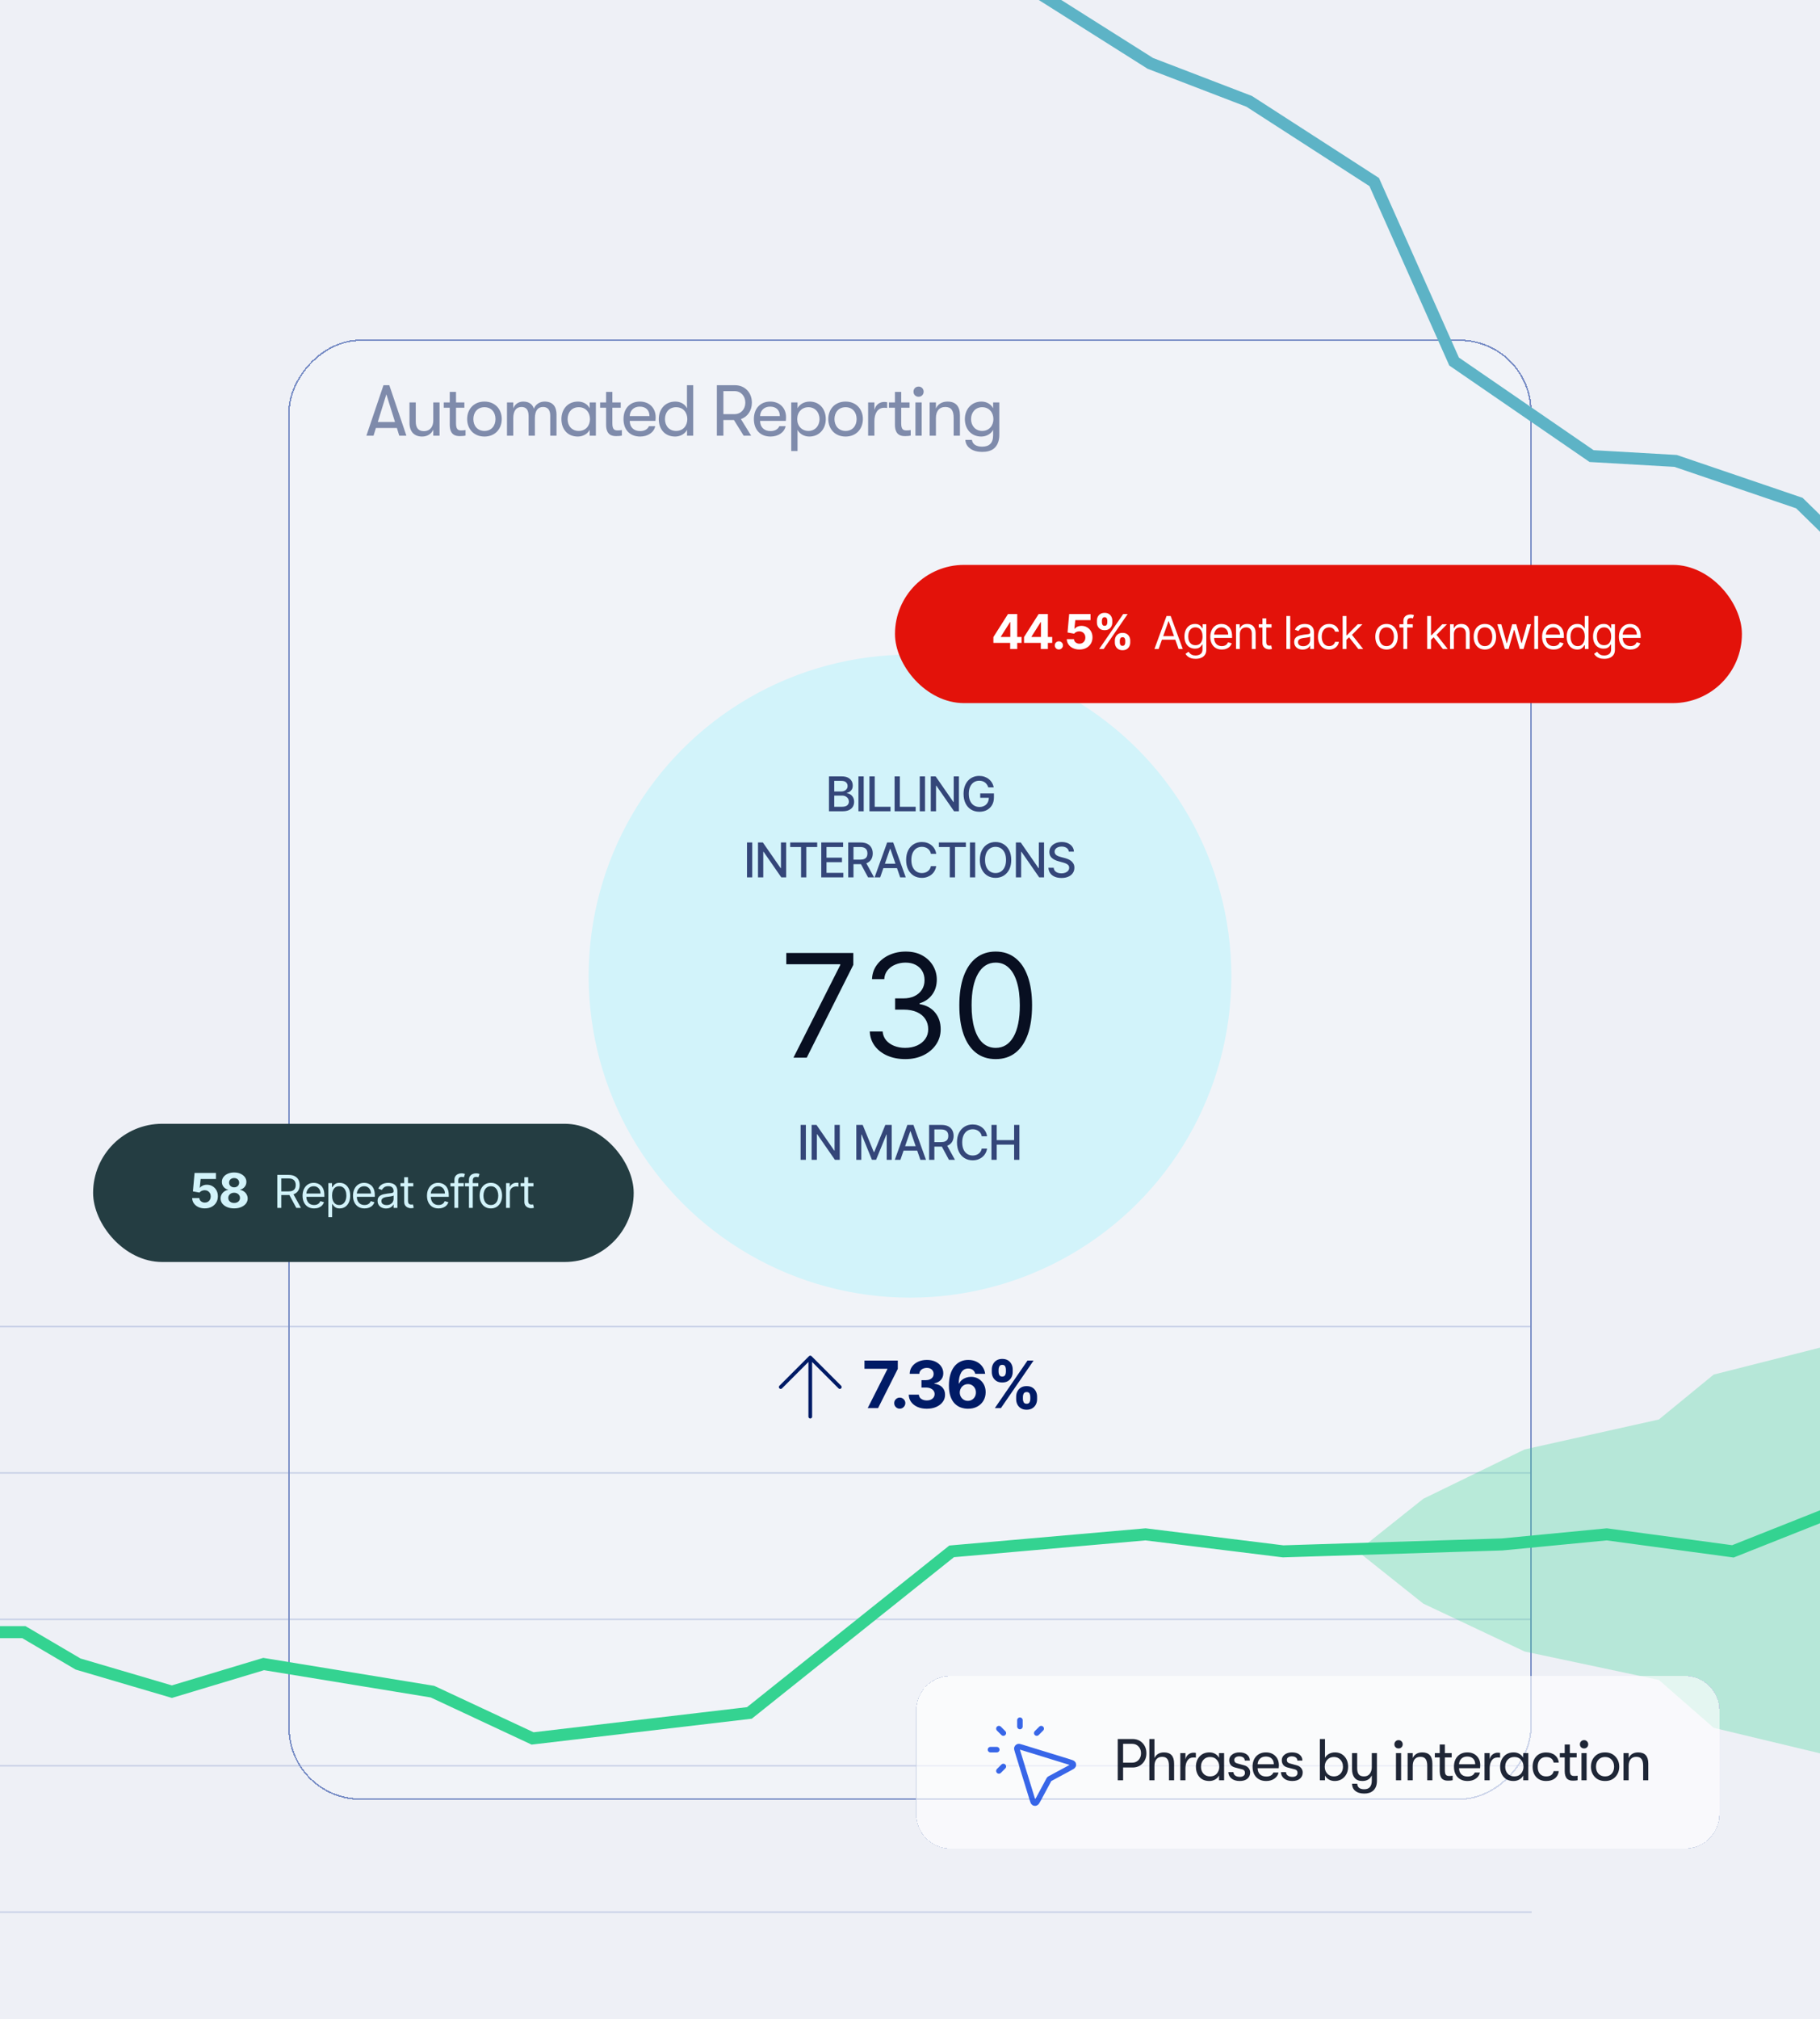 <svg width="303" height="336" viewBox="0 0 303 336" fill="none" xmlns="http://www.w3.org/2000/svg">
<g clip-path="url(#clip0_4252_3068)">
<rect width="303" height="336" fill="#EEF0F6"/>
<g filter="url(#filter0_d_4252_3068)">
<rect width="207" height="243" rx="12" transform="matrix(1 0 0 -1 48 289.5)" fill="white" fill-opacity="0.2" shape-rendering="crispEdges"/>
<rect x="0.125" y="-0.125" width="206.75" height="242.75" rx="11.875" transform="matrix(1 0 0 -1 48 289.25)" stroke="#778CC5" stroke-width="0.25" shape-rendering="crispEdges"/>
</g>
<path d="M360.096 99.87C358.717 102.473 355.489 103.465 352.886 102.086C350.284 100.707 349.292 97.479 350.671 94.876C352.05 92.273 355.277 91.281 357.88 92.66C360.483 94.04 361.475 97.267 360.096 99.87ZM336.831 98.953L336.915 99.95L336.622 99.975L336.362 99.837L336.831 98.953ZM328.39 94.481L328.354 93.482L328.622 93.472L328.859 93.598L328.39 94.481ZM320.432 94.768L320.468 95.768L320.346 95.772L320.227 95.747L320.432 94.768ZM308.267 92.226L308.062 93.205L307.776 93.145L307.567 92.941L308.267 92.226ZM299.566 83.713L299.888 82.766L300.103 82.839L300.265 82.998L299.566 83.713ZM278.961 76.699L279.018 75.7L279.154 75.708L279.283 75.752L278.961 76.699ZM264.975 75.894L264.917 76.892L264.638 76.876L264.408 76.718L264.975 75.894ZM242.083 60.162L241.516 60.986L241.284 60.826L241.169 60.569L242.083 60.162ZM228.782 30.294L229.324 29.454L229.575 29.616L229.696 29.888L228.782 30.294ZM207.972 16.866L208.331 15.933L208.428 15.97L208.515 16.026L207.972 16.866ZM191.505 10.543L191.147 11.477L191.055 11.442L190.971 11.389L191.505 10.543ZM167.882 -4.375L167.348 -3.53L167.139 -3.662L167.016 -3.876L167.882 -4.375ZM164.613 -15.716C163.234 -13.113 160.006 -12.121 157.403 -13.5C154.801 -14.879 153.809 -18.107 155.188 -20.71C156.567 -23.312 159.795 -24.305 162.397 -22.925C165 -21.546 165.992 -18.319 164.613 -15.716ZM355.468 98.37L336.915 99.95L336.746 97.957L355.298 96.377L355.468 98.37ZM336.362 99.837L327.922 95.365L328.859 93.598L337.299 98.07L336.362 99.837ZM328.426 95.481L320.468 95.768L320.396 93.769L328.354 93.482L328.426 95.481ZM320.227 95.747L308.062 93.205L308.471 91.247L320.636 93.789L320.227 95.747ZM307.567 92.941L298.866 84.427L300.265 82.998L308.966 91.511L307.567 92.941ZM299.244 84.659L278.639 77.645L279.283 75.752L299.888 82.766L299.244 84.659ZM278.903 77.697L264.917 76.892L265.032 74.896L279.018 75.7L278.903 77.697ZM264.408 76.718L241.516 60.986L242.649 59.337L265.541 75.07L264.408 76.718ZM241.169 60.569L227.869 30.701L229.696 29.888L242.996 59.755L241.169 60.569ZM228.24 31.135L207.43 17.707L208.515 16.026L229.324 29.454L228.24 31.135ZM207.614 17.8L191.147 11.477L191.864 9.61L208.331 15.933L207.614 17.8ZM190.971 11.389L167.348 -3.53L168.416 -5.221L192.039 9.698L190.971 11.389ZM167.016 -3.876L159.034 -17.713L160.767 -18.712L168.748 -4.875L167.016 -3.876Z" fill="#5DB3C6"/>
<g opacity="0.32">
<line x1="-8.5" y1="220.738" x2="255" y2="220.738" stroke="#778CC5" stroke-width="0.25"/>
<line x1="-8.5" y1="245.102" x2="255" y2="245.102" stroke="#778CC5" stroke-width="0.25"/>
<line x1="-8.5" y1="269.466" x2="255" y2="269.466" stroke="#778CC5" stroke-width="0.25"/>
<line x1="-8.5" y1="293.829" x2="255" y2="293.829" stroke="#778CC5" stroke-width="0.25"/>
<line x1="-8.5" y1="318.193" x2="255" y2="318.193" stroke="#778CC5" stroke-width="0.25"/>
</g>
<path d="M-34.333 258.15C-34.333 261.095 -31.945 263.483 -29 263.483C-26.055 263.483 -23.667 261.095 -23.667 258.15C-23.667 255.204 -26.055 252.816 -29 252.816C-31.945 252.816 -34.333 255.204 -34.333 258.15ZM-8.521 271.592L-9.07 272.428L-8.82 272.592H-8.521V271.592ZM3.974 271.592L4.481 270.73L4.247 270.592H3.974V271.592ZM12.999 276.898L12.492 277.76L12.598 277.823L12.716 277.857L12.999 276.898ZM28.618 281.497L28.336 282.456L28.622 282.54L28.907 282.454L28.618 281.497ZM43.891 276.898L44.052 275.911L43.824 275.874L43.602 275.941L43.891 276.898ZM72.005 281.497L72.429 280.591L72.303 280.532L72.167 280.51L72.005 281.497ZM88.666 289.279L88.243 290.185L88.501 290.306L88.783 290.273L88.666 289.279ZM124.764 285.034L124.881 286.028L125.165 285.994L125.388 285.816L124.764 285.034ZM158.433 258.15L158.346 257.153L158.045 257.18L157.809 257.368L158.433 258.15ZM190.713 255.32L190.836 254.327L190.731 254.314L190.626 254.323L190.713 255.32ZM213.621 258.15L213.499 259.142L213.576 259.152L213.653 259.149L213.621 258.15ZM250.067 257L250.098 257.999L250.131 257.998L250.163 257.995L250.067 257ZM267.5 255.32L267.634 254.329L267.519 254.313L267.404 254.324L267.5 255.32ZM288.5 258.15L288.366 259.141L288.626 259.176L288.869 259.079L288.5 258.15ZM304.369 252.929C304.882 252.726 305.133 252.144 304.93 251.631C304.726 251.118 304.145 250.867 303.631 251.07L304.369 252.929ZM-29.549 258.986L-9.07 272.428L-7.972 270.756L-28.451 257.314L-29.549 258.986ZM-8.521 272.592H3.974V270.592H-8.521V272.592ZM3.467 272.454L12.492 277.76L13.506 276.036L4.481 270.73L3.467 272.454ZM12.716 277.857L28.336 282.456L28.901 280.538L13.281 275.939L12.716 277.857ZM28.907 282.454L44.179 277.856L43.602 275.941L28.33 280.539L28.907 282.454ZM43.729 277.885L71.844 282.484L72.167 280.51L44.052 275.911L43.729 277.885ZM71.582 282.403L88.243 290.185L89.089 288.373L72.429 280.591L71.582 282.403ZM88.783 290.273L124.881 286.028L124.648 284.041L88.549 288.286L88.783 290.273ZM125.388 285.816L159.057 258.931L157.809 257.368L124.14 284.253L125.388 285.816ZM158.52 259.146L190.8 256.316L190.626 254.323L158.346 257.153L158.52 259.146ZM190.59 256.312L213.499 259.142L213.744 257.157L190.836 254.327L190.59 256.312ZM213.653 259.149L250.098 257.999L250.035 256L213.59 257.15L213.653 259.149ZM250.163 257.995L267.596 256.315L267.404 254.324L249.971 256.004L250.163 257.995ZM267.366 256.311L288.366 259.141L288.634 257.159L267.634 254.329L267.366 256.311ZM288.869 259.079L304.369 252.929L303.631 251.07L288.131 257.22L288.869 259.079Z" fill="#34D391"/>
<path opacity="0.3" d="M285.298 228.732L304 224V292L285.298 287.516L276.175 279.546L253.825 274.813L236.947 266.842L226 258.124L236.947 249.406L253.825 241.187L276.175 236.205L285.298 228.732Z" fill="#34D391"/>
<g opacity="0.9" filter="url(#filter1_bd_4252_3068)">
<path d="M152.5 280.768C152.5 277.582 155.083 275 158.269 275H280.531C283.717 275 286.3 277.582 286.3 280.768V298.031C286.3 301.217 283.717 303.8 280.531 303.8H158.269C155.083 303.8 152.5 301.217 152.5 298.031V280.768Z" fill="white" fill-opacity="0.7" shape-rendering="crispEdges"/>
<path d="M152.535 280.768C152.535 277.602 155.102 275.035 158.269 275.035H280.531C283.698 275.035 286.265 277.602 286.265 280.768V298.031C286.265 301.198 283.698 303.765 280.531 303.765H158.269C155.102 303.765 152.535 301.198 152.535 298.031V280.768Z" stroke="#C4CDE3" stroke-width="0.07" shape-rendering="crispEdges"/>
<path d="M169.8 283.45V282.4M167.042 284.542L166.3 283.8M167.042 290.1L166.3 290.842M172.6 284.542L173.342 283.8M165.95 287.3H164.9M174.605 292.332L172.861 295.572C172.662 295.942 172.562 296.127 172.442 296.173C172.338 296.214 172.221 296.203 172.127 296.143C172.018 296.073 171.956 295.873 171.833 295.471L169.412 287.611C169.31 287.283 169.26 287.119 169.301 287.008C169.336 286.912 169.412 286.836 169.509 286.8C169.619 286.76 169.783 286.81 170.112 286.911L177.971 289.332C178.373 289.456 178.574 289.518 178.643 289.626C178.703 289.721 178.714 289.838 178.674 289.942C178.627 290.062 178.442 290.161 178.072 290.361L174.833 292.105C174.778 292.134 174.75 292.149 174.726 292.168C174.705 292.185 174.685 292.204 174.668 292.226C174.649 292.25 174.635 292.277 174.605 292.332Z" stroke="#2356E7" stroke-width="0.918" stroke-linecap="round" stroke-linejoin="round"/>
<path d="M188.548 285.53C189.222 285.53 189.775 285.752 190.207 286.197C190.639 286.642 190.855 287.211 190.855 287.905C190.855 288.592 190.639 289.158 190.207 289.603C189.775 290.048 189.222 290.27 188.548 290.27H186.978V292.4H186.085V285.53H188.548ZM188.499 289.465C188.925 289.465 189.275 289.318 189.549 289.024C189.824 288.729 189.962 288.356 189.962 287.905C189.962 287.447 189.824 287.071 189.549 286.776C189.275 286.482 188.925 286.334 188.499 286.334H186.978V289.465H188.499ZM193.78 287.758C194.905 287.758 195.468 288.376 195.468 289.612V292.4H194.614V289.985C194.614 289.475 194.523 289.099 194.339 288.857C194.163 288.615 193.875 288.494 193.476 288.494C193.064 288.494 192.746 288.628 192.524 288.896C192.308 289.164 192.2 289.534 192.2 290.005V292.4H191.346V285.53H192.2V288.71C192.324 288.415 192.521 288.183 192.789 288.013C193.064 287.843 193.394 287.758 193.78 287.758ZM196.503 292.4V287.875H197.356V288.906C197.441 288.546 197.608 288.274 197.857 288.091C198.106 287.901 198.38 287.807 198.681 287.807C198.858 287.807 198.995 287.82 199.094 287.846V288.631C198.995 288.611 198.855 288.602 198.671 288.602C198.246 288.602 197.919 288.772 197.69 289.112C197.468 289.452 197.356 289.887 197.356 290.417V292.4H196.503ZM201.339 292.517C200.639 292.517 200.089 292.295 199.69 291.85C199.298 291.405 199.101 290.836 199.101 290.142C199.101 289.455 199.304 288.886 199.71 288.435C200.122 287.983 200.672 287.758 201.359 287.758C201.712 287.758 202.029 287.839 202.311 288.003C202.592 288.166 202.805 288.389 202.948 288.67V287.875H203.793V292.4H202.948V291.605C202.805 291.88 202.585 292.102 202.291 292.272C201.997 292.436 201.679 292.517 201.339 292.517ZM201.457 291.752C201.934 291.752 202.307 291.598 202.576 291.291C202.85 290.977 202.988 290.594 202.988 290.142C202.988 289.684 202.85 289.302 202.576 288.994C202.307 288.68 201.934 288.523 201.457 288.523C200.999 288.523 200.632 288.677 200.358 288.984C200.083 289.285 199.945 289.671 199.945 290.142C199.945 290.613 200.083 290.999 200.358 291.3C200.632 291.601 200.999 291.752 201.457 291.752ZM206.392 292.517C205.822 292.517 205.364 292.377 205.018 292.095C204.677 291.808 204.507 291.457 204.507 291.045H205.351C205.351 291.274 205.449 291.464 205.646 291.615C205.842 291.758 206.104 291.83 206.431 291.83C206.686 291.83 206.889 291.772 207.039 291.654C207.19 291.536 207.265 291.376 207.265 291.173C207.265 290.852 207.118 290.656 206.823 290.584L205.616 290.27C204.968 290.093 204.645 289.688 204.645 289.053C204.645 288.68 204.802 288.373 205.116 288.13C205.43 287.882 205.839 287.758 206.342 287.758C206.892 287.758 207.317 287.885 207.618 288.14C207.926 288.389 208.08 288.716 208.08 289.122H207.236C207.236 288.906 207.154 288.736 206.99 288.611C206.827 288.481 206.598 288.415 206.303 288.415C206.068 288.415 205.871 288.471 205.714 288.582C205.564 288.687 205.489 288.831 205.489 289.014C205.489 289.321 205.655 289.514 205.989 289.593L207.118 289.907C207.438 289.992 207.687 290.142 207.864 290.358C208.04 290.574 208.129 290.82 208.129 291.094C208.129 291.526 207.975 291.873 207.667 292.135C207.36 292.39 206.935 292.517 206.392 292.517ZM212.91 289.877C212.91 290.002 212.9 290.172 212.881 290.388H209.377C209.383 290.82 209.514 291.16 209.77 291.408C210.025 291.651 210.368 291.772 210.8 291.772C211.402 291.772 211.801 291.549 211.997 291.104H212.851C212.773 291.523 212.544 291.863 212.164 292.125C211.785 292.387 211.33 292.517 210.8 292.517C210.106 292.517 209.554 292.305 209.141 291.88C208.736 291.448 208.533 290.865 208.533 290.133C208.533 289.413 208.736 288.837 209.141 288.405C209.547 287.973 210.087 287.758 210.761 287.758C211.402 287.758 211.919 287.954 212.311 288.346C212.711 288.739 212.91 289.249 212.91 289.877ZM209.377 289.73H212.066C212.066 289.331 211.948 289.017 211.713 288.788C211.484 288.559 211.163 288.445 210.751 288.445C210.345 288.445 210.018 288.562 209.77 288.798C209.527 289.033 209.397 289.344 209.377 289.73ZM215.143 292.517C214.573 292.517 214.115 292.377 213.769 292.095C213.428 291.808 213.258 291.457 213.258 291.045H214.102C214.102 291.274 214.2 291.464 214.397 291.615C214.593 291.758 214.855 291.83 215.182 291.83C215.437 291.83 215.64 291.772 215.79 291.654C215.941 291.536 216.016 291.376 216.016 291.173C216.016 290.852 215.869 290.656 215.574 290.584L214.367 290.27C213.72 290.093 213.396 289.688 213.396 289.053C213.396 288.68 213.553 288.373 213.867 288.13C214.181 287.882 214.59 287.758 215.094 287.758C215.643 287.758 216.068 287.885 216.369 288.14C216.677 288.389 216.831 288.716 216.831 289.122H215.987C215.987 288.906 215.905 288.736 215.741 288.611C215.578 288.481 215.349 288.415 215.054 288.415C214.819 288.415 214.622 288.471 214.465 288.582C214.315 288.687 214.24 288.831 214.24 289.014C214.24 289.321 214.407 289.514 214.74 289.593L215.869 289.907C216.189 289.992 216.438 290.142 216.615 290.358C216.791 290.574 216.88 290.82 216.88 291.094C216.88 291.526 216.726 291.873 216.418 292.135C216.111 292.39 215.686 292.517 215.143 292.517ZM222.249 287.758C222.897 287.758 223.424 287.98 223.829 288.425C224.235 288.863 224.438 289.436 224.438 290.142C224.438 290.836 224.229 291.405 223.81 291.85C223.391 292.295 222.855 292.517 222.2 292.517C221.853 292.517 221.533 292.436 221.238 292.272C220.951 292.109 220.735 291.886 220.591 291.605V292.4H219.737V285.53H220.591V288.67C220.735 288.389 220.954 288.166 221.248 288.003C221.549 287.839 221.883 287.758 222.249 287.758ZM222.082 291.752C222.521 291.752 222.881 291.601 223.162 291.3C223.443 290.999 223.584 290.613 223.584 290.142C223.584 289.671 223.443 289.285 223.162 288.984C222.881 288.677 222.521 288.523 222.082 288.523C221.631 288.523 221.261 288.674 220.973 288.975C220.692 289.275 220.551 289.665 220.551 290.142C220.551 290.613 220.692 290.999 220.973 291.3C221.261 291.601 221.631 291.752 222.082 291.752ZM228.381 287.875H229.235V292.488C229.235 293.201 229.029 293.744 228.617 294.117C228.251 294.444 227.757 294.608 227.135 294.608C226.481 294.608 225.97 294.451 225.604 294.137C225.27 293.855 225.1 293.466 225.094 292.969H225.957C225.99 293.584 226.379 293.891 227.125 293.891C227.963 293.891 228.381 293.404 228.381 292.429V291.585C228.08 292.207 227.557 292.517 226.811 292.517C226.242 292.517 225.813 292.344 225.526 291.997C225.238 291.644 225.094 291.17 225.094 290.574V287.875H225.948V290.398C225.948 290.836 226.033 291.173 226.203 291.408C226.379 291.637 226.677 291.752 227.096 291.752C227.508 291.752 227.825 291.605 228.048 291.31C228.27 291.009 228.381 290.64 228.381 290.201V287.875ZM232.84 287.1C232.637 287.1 232.47 287.035 232.34 286.904C232.209 286.773 232.143 286.609 232.143 286.413C232.143 286.217 232.209 286.053 232.34 285.922C232.47 285.785 232.637 285.716 232.84 285.716C233.036 285.716 233.2 285.785 233.331 285.922C233.462 286.053 233.527 286.217 233.527 286.413C233.527 286.609 233.462 286.773 233.331 286.904C233.2 287.035 233.036 287.1 232.84 287.1ZM232.408 292.4V287.875H233.262V292.4H232.408ZM234.345 292.4V287.875H235.199V288.71C235.323 288.415 235.519 288.183 235.787 288.013C236.062 287.843 236.393 287.758 236.779 287.758C237.904 287.758 238.467 288.376 238.467 289.612V292.4H237.613V289.985C237.613 289.475 237.521 289.099 237.338 288.857C237.161 288.615 236.874 288.494 236.474 288.494C236.062 288.494 235.745 288.628 235.522 288.896C235.307 289.164 235.199 289.534 235.199 290.005V292.4H234.345ZM241.271 291.683C241.506 291.683 241.696 291.667 241.84 291.634V292.39C241.644 292.436 241.392 292.459 241.084 292.459C240.947 292.459 240.826 292.452 240.721 292.439C240.623 292.426 240.505 292.39 240.368 292.331C240.231 292.272 240.116 292.19 240.025 292.086C239.933 291.974 239.854 291.821 239.789 291.624C239.724 291.422 239.691 291.179 239.691 290.898V288.592H238.876V287.875H239.691V286.442H240.545V287.875H241.683V288.592H240.545V290.712C240.545 291.111 240.604 291.372 240.721 291.497C240.839 291.621 241.022 291.683 241.271 291.683ZM246.439 289.877C246.439 290.002 246.429 290.172 246.41 290.388H242.906C242.912 290.82 243.043 291.16 243.298 291.408C243.554 291.651 243.897 291.772 244.329 291.772C244.931 291.772 245.33 291.549 245.526 291.104H246.38C246.302 291.523 246.073 291.863 245.693 292.125C245.314 292.387 244.859 292.517 244.329 292.517C243.635 292.517 243.083 292.305 242.67 291.88C242.265 291.448 242.062 290.865 242.062 290.133C242.062 289.413 242.265 288.837 242.67 288.405C243.076 287.973 243.616 287.758 244.29 287.758C244.931 287.758 245.448 287.954 245.84 288.346C246.239 288.739 246.439 289.249 246.439 289.877ZM242.906 289.73H245.595C245.595 289.331 245.477 289.017 245.242 288.788C245.013 288.559 244.692 288.445 244.28 288.445C243.874 288.445 243.547 288.562 243.298 288.798C243.056 289.033 242.925 289.344 242.906 289.73ZM247.15 292.4V287.875H248.004V288.906C248.089 288.546 248.256 288.274 248.505 288.091C248.753 287.901 249.028 287.807 249.329 287.807C249.506 287.807 249.643 287.82 249.741 287.846V288.631C249.643 288.611 249.502 288.602 249.319 288.602C248.894 288.602 248.567 288.772 248.338 289.112C248.115 289.452 248.004 289.887 248.004 290.417V292.4H247.15ZM251.987 292.517C251.287 292.517 250.737 292.295 250.338 291.85C249.945 291.405 249.749 290.836 249.749 290.142C249.749 289.455 249.952 288.886 250.358 288.435C250.77 287.983 251.319 287.758 252.006 287.758C252.36 287.758 252.677 287.839 252.958 288.003C253.24 288.166 253.452 288.389 253.596 288.67V287.875H254.44V292.4H253.596V291.605C253.452 291.88 253.233 292.102 252.939 292.272C252.644 292.436 252.327 292.517 251.987 292.517ZM252.105 291.752C252.582 291.752 252.955 291.598 253.223 291.291C253.498 290.977 253.636 290.594 253.636 290.142C253.636 289.684 253.498 289.302 253.223 288.994C252.955 288.68 252.582 288.523 252.105 288.523C251.647 288.523 251.28 288.677 251.005 288.984C250.731 289.285 250.593 289.671 250.593 290.142C250.593 290.613 250.731 290.999 251.005 291.3C251.28 291.601 251.647 291.752 252.105 291.752ZM257.402 292.517C256.715 292.517 256.169 292.302 255.763 291.87C255.358 291.431 255.155 290.856 255.155 290.142C255.155 289.429 255.358 288.857 255.763 288.425C256.169 287.987 256.715 287.767 257.402 287.767C258.011 287.767 258.502 287.921 258.875 288.229C259.247 288.53 259.46 288.935 259.512 289.446H258.659C258.541 288.837 258.122 288.533 257.402 288.533C256.964 288.533 256.621 288.677 256.372 288.965C256.123 289.246 255.999 289.639 255.999 290.142C255.999 290.646 256.123 291.042 256.372 291.33C256.621 291.611 256.964 291.752 257.402 291.752C258.116 291.752 258.534 291.457 258.659 290.869H259.512C259.46 291.372 259.247 291.775 258.875 292.076C258.502 292.37 258.011 292.517 257.402 292.517ZM262.08 291.683C262.316 291.683 262.505 291.667 262.649 291.634V292.39C262.453 292.436 262.201 292.459 261.894 292.459C261.756 292.459 261.635 292.452 261.531 292.439C261.432 292.426 261.315 292.39 261.177 292.331C261.04 292.272 260.925 292.19 260.834 292.086C260.742 291.974 260.664 291.821 260.598 291.624C260.533 291.422 260.5 291.179 260.5 290.898V288.592H259.685V287.875H260.5V286.442H261.354V287.875H262.492V288.592H261.354V290.712C261.354 291.111 261.413 291.372 261.531 291.497C261.648 291.621 261.831 291.683 262.08 291.683ZM263.723 287.1C263.521 287.1 263.354 287.035 263.223 286.904C263.092 286.773 263.027 286.609 263.027 286.413C263.027 286.217 263.092 286.053 263.223 285.922C263.354 285.785 263.521 285.716 263.723 285.716C263.92 285.716 264.083 285.785 264.214 285.922C264.345 286.053 264.41 286.217 264.41 286.413C264.41 286.609 264.345 286.773 264.214 286.904C264.083 287.035 263.92 287.1 263.723 287.1ZM263.292 292.4V287.875H264.145V292.4H263.292ZM267.22 292.517C266.501 292.517 265.928 292.292 265.503 291.84C265.078 291.382 264.865 290.813 264.865 290.133C264.865 289.452 265.078 288.886 265.503 288.435C265.928 287.983 266.501 287.758 267.22 287.758C267.933 287.758 268.503 287.987 268.928 288.445C269.36 288.896 269.576 289.459 269.576 290.133C269.576 290.813 269.36 291.382 268.928 291.84C268.503 292.292 267.933 292.517 267.22 292.517ZM266.111 291.3C266.386 291.601 266.756 291.752 267.22 291.752C267.685 291.752 268.051 291.601 268.319 291.3C268.588 290.993 268.722 290.604 268.722 290.133C268.722 289.668 268.588 289.285 268.319 288.984C268.051 288.677 267.685 288.523 267.22 288.523C266.756 288.523 266.386 288.677 266.111 288.984C265.843 289.285 265.709 289.671 265.709 290.142C265.709 290.607 265.843 290.993 266.111 291.3ZM270.289 292.4V287.875H271.143V288.71C271.267 288.415 271.463 288.183 271.732 288.013C272.006 287.843 272.337 287.758 272.723 287.758C273.848 287.758 274.411 288.376 274.411 289.612V292.4H273.557V289.985C273.557 289.475 273.465 289.099 273.282 288.857C273.106 288.615 272.818 288.494 272.419 288.494C272.006 288.494 271.689 288.628 271.467 288.896C271.251 289.164 271.143 289.534 271.143 290.005V292.4H270.289Z" fill="#080F21"/>
</g>
<path d="M134.897 235.73V225.891M134.897 225.891L129.977 230.81M134.897 225.891L139.816 230.81" stroke="#001B66" stroke-width="0.615" stroke-linecap="round" stroke-linejoin="round"/>
<path d="M144.46 234.31L147.738 227.822V227.768H143.919V226.401H149.468V227.787L146.186 234.31H144.46ZM149.797 234.41C149.542 234.41 149.323 234.32 149.14 234.14C148.96 233.957 148.87 233.738 148.87 233.483C148.87 233.231 148.96 233.015 149.14 232.835C149.323 232.654 149.542 232.564 149.797 232.564C150.044 232.564 150.26 232.654 150.446 232.835C150.631 233.015 150.724 233.231 150.724 233.483C150.724 233.653 150.68 233.809 150.592 233.951C150.507 234.09 150.395 234.202 150.256 234.287C150.117 234.369 149.964 234.41 149.797 234.41ZM154.292 234.418C153.716 234.418 153.202 234.319 152.751 234.121C152.304 233.92 151.95 233.644 151.69 233.294C151.432 232.942 151.3 232.535 151.292 232.074H152.975C152.986 232.267 153.049 232.437 153.165 232.584C153.283 232.728 153.44 232.84 153.636 232.92C153.831 232.999 154.052 233.039 154.296 233.039C154.551 233.039 154.776 232.994 154.972 232.904C155.168 232.814 155.321 232.689 155.431 232.53C155.542 232.37 155.598 232.186 155.598 231.977C155.598 231.766 155.538 231.58 155.42 231.417C155.304 231.253 155.137 231.124 154.918 231.031C154.702 230.939 154.444 230.892 154.146 230.892H153.408V229.664H154.146C154.398 229.664 154.621 229.62 154.814 229.533C155.009 229.445 155.161 229.324 155.269 229.17C155.377 229.013 155.431 228.83 155.431 228.622C155.431 228.423 155.384 228.25 155.289 228.1C155.196 227.948 155.065 227.83 154.895 227.745C154.727 227.66 154.532 227.618 154.308 227.618C154.081 227.618 153.874 227.659 153.686 227.741C153.498 227.821 153.347 227.936 153.234 228.085C153.121 228.234 153.06 228.409 153.053 228.61H151.45C151.458 228.154 151.588 227.753 151.84 227.405C152.092 227.058 152.432 226.786 152.86 226.59C153.29 226.392 153.775 226.293 154.315 226.293C154.861 226.293 155.339 226.392 155.748 226.59C156.157 226.789 156.475 227.056 156.702 227.394C156.931 227.728 157.044 228.104 157.042 228.521C157.044 228.964 156.907 229.333 156.629 229.629C156.353 229.926 155.994 230.113 155.551 230.193V230.255C156.133 230.33 156.576 230.532 156.88 230.861C157.186 231.188 157.338 231.598 157.335 232.089C157.338 232.54 157.208 232.94 156.945 233.29C156.685 233.64 156.326 233.916 155.868 234.117C155.41 234.318 154.884 234.418 154.292 234.418ZM161.137 234.418C160.731 234.415 160.338 234.347 159.96 234.213C159.584 234.079 159.247 233.862 158.948 233.561C158.649 233.259 158.412 232.86 158.237 232.364C158.065 231.867 157.979 231.257 157.979 230.533C157.981 229.869 158.057 229.276 158.206 228.753C158.358 228.228 158.575 227.782 158.855 227.417C159.138 227.051 159.477 226.773 159.871 226.583C160.265 226.39 160.706 226.293 161.195 226.293C161.723 226.293 162.189 226.396 162.593 226.602C162.998 226.805 163.322 227.082 163.566 227.432C163.814 227.782 163.963 228.175 164.014 228.61H162.365C162.301 228.335 162.166 228.118 161.96 227.961C161.754 227.804 161.499 227.726 161.195 227.726C160.681 227.726 160.289 227.95 160.021 228.398C159.756 228.846 159.621 229.454 159.616 230.224H159.67C159.788 229.99 159.948 229.79 160.149 229.626C160.352 229.458 160.583 229.331 160.84 229.243C161.1 229.153 161.374 229.108 161.663 229.108C162.131 229.108 162.548 229.219 162.914 229.44C163.279 229.659 163.568 229.96 163.779 230.344C163.99 230.727 164.095 231.166 164.095 231.661C164.095 232.196 163.971 232.672 163.721 233.09C163.474 233.507 163.128 233.834 162.682 234.07C162.239 234.305 161.724 234.421 161.137 234.418ZM161.13 233.105C161.387 233.105 161.618 233.043 161.821 232.92C162.024 232.796 162.184 232.629 162.3 232.418C162.416 232.207 162.474 231.97 162.474 231.707C162.474 231.444 162.416 231.209 162.3 231C162.187 230.792 162.03 230.626 161.829 230.502C161.628 230.379 161.399 230.317 161.141 230.317C160.948 230.317 160.769 230.353 160.605 230.425C160.442 230.497 160.299 230.597 160.176 230.726C160.055 230.855 159.96 231.004 159.89 231.174C159.821 231.341 159.786 231.52 159.786 231.711C159.786 231.966 159.844 232.199 159.96 232.41C160.078 232.621 160.238 232.79 160.439 232.916C160.642 233.042 160.872 233.105 161.13 233.105ZM169.175 232.827V232.41C169.175 232.093 169.242 231.802 169.376 231.537C169.512 231.269 169.709 231.056 169.967 230.896C170.227 230.734 170.543 230.653 170.917 230.653C171.295 230.653 171.613 230.733 171.87 230.892C172.13 231.052 172.326 231.266 172.457 231.533C172.591 231.798 172.658 232.091 172.658 232.41V232.827C172.658 233.144 172.591 233.436 172.457 233.704C172.323 233.969 172.127 234.181 171.867 234.341C171.607 234.503 171.29 234.584 170.917 234.584C170.538 234.584 170.22 234.503 169.963 234.341C169.705 234.181 169.51 233.969 169.376 233.704C169.242 233.436 169.175 233.144 169.175 232.827ZM170.299 232.41V232.827C170.299 233.01 170.342 233.182 170.43 233.344C170.52 233.507 170.682 233.588 170.917 233.588C171.151 233.588 171.31 233.508 171.395 233.348C171.483 233.189 171.527 233.015 171.527 232.827V232.41C171.527 232.222 171.486 232.047 171.403 231.885C171.321 231.723 171.159 231.641 170.917 231.641C170.685 231.641 170.524 231.723 170.434 231.885C170.344 232.047 170.299 232.222 170.299 232.41ZM165.116 228.301V227.884C165.116 227.565 165.185 227.273 165.321 227.007C165.457 226.74 165.654 226.526 165.912 226.366C166.172 226.207 166.486 226.127 166.854 226.127C167.235 226.127 167.554 226.207 167.812 226.366C168.069 226.526 168.265 226.74 168.399 227.007C168.533 227.273 168.6 227.565 168.6 227.884V228.301C168.6 228.62 168.531 228.913 168.395 229.178C168.261 229.443 168.064 229.655 167.804 229.815C167.547 229.972 167.23 230.05 166.854 230.05C166.478 230.05 166.16 229.971 165.9 229.811C165.643 229.649 165.447 229.436 165.313 229.174C165.182 228.909 165.116 228.618 165.116 228.301ZM166.248 227.884V228.301C166.248 228.489 166.292 228.663 166.379 228.822C166.469 228.982 166.628 229.062 166.854 229.062C167.091 229.062 167.252 228.982 167.337 228.822C167.424 228.663 167.468 228.489 167.468 228.301V227.884C167.468 227.696 167.427 227.521 167.345 227.359C167.262 227.197 167.099 227.116 166.854 227.116C166.625 227.116 166.467 227.198 166.379 227.363C166.292 227.527 166.248 227.701 166.248 227.884ZM165.626 234.31L171.063 226.401H172.075L166.638 234.31H165.626Z" fill="#001B66"/>
<path opacity="0.6" d="M66.47 72.5L66.074 71.216H62.582L62.186 72.5H60.998L63.842 64.1H64.814L67.658 72.5H66.47ZM62.894 70.22H65.762L64.322 65.612L62.894 70.22ZM70.273 72.644C69.037 72.644 68.173 71.9 68.173 70.376V66.968H69.217V70.124C69.217 71.108 69.577 71.744 70.561 71.744C71.701 71.744 72.133 70.868 72.133 69.992V66.968H73.177V72.5H72.133V71.492C71.833 72.176 71.185 72.644 70.273 72.644ZM76.807 71.624C77.023 71.624 77.347 71.6 77.503 71.564V72.488C77.299 72.536 76.927 72.572 76.579 72.572C75.919 72.572 74.875 72.452 74.875 70.664V67.844H73.879V66.968H74.875V65.216H75.919V66.968H77.311V67.844H75.919V70.436C75.919 71.492 76.279 71.624 76.807 71.624ZM80.654 72.644C78.854 72.644 77.774 71.348 77.774 69.728C77.774 68.12 78.854 66.824 80.654 66.824C82.442 66.824 83.534 68.12 83.534 69.728C83.534 71.348 82.442 72.644 80.654 72.644ZM80.654 71.708C81.818 71.708 82.49 70.844 82.49 69.728C82.49 68.624 81.818 67.76 80.654 67.76C79.49 67.76 78.806 68.624 78.806 69.74C78.806 70.844 79.49 71.708 80.654 71.708ZM84.406 72.5V66.968H85.45V67.976C85.654 67.376 86.23 66.824 87.106 66.824C88.078 66.824 88.666 67.28 88.882 68.012C89.122 67.352 89.794 66.824 90.658 66.824C92.146 66.824 92.65 67.784 92.65 68.996V72.5H91.606V69.2C91.606 68.156 91.15 67.724 90.406 67.724C89.59 67.724 89.05 68.276 89.05 69.62V72.5H88.006V69.272C88.006 68.084 87.502 67.724 86.818 67.724C85.978 67.724 85.45 68.324 85.45 69.62V72.5H84.406ZM96.203 72.644C94.439 72.644 93.467 71.372 93.467 69.74C93.467 68.108 94.511 66.824 96.227 66.824C97.103 66.824 97.823 67.256 98.171 67.94V66.968H99.203V72.5H98.171V71.528C97.823 72.212 97.031 72.644 96.203 72.644ZM96.347 71.708C97.559 71.708 98.219 70.796 98.219 69.74C98.219 68.672 97.559 67.76 96.347 67.76C95.207 67.76 94.499 68.6 94.499 69.74C94.499 70.868 95.207 71.708 96.347 71.708ZM102.836 71.624C103.052 71.624 103.376 71.6 103.532 71.564V72.488C103.328 72.536 102.956 72.572 102.608 72.572C101.948 72.572 100.904 72.452 100.904 70.664V67.844H99.909V66.968H100.904V65.216H101.948V66.968H103.34V67.844H101.948V70.436C101.948 71.492 102.308 71.624 102.836 71.624ZM109.156 69.416C109.156 69.656 109.144 69.776 109.12 70.04H104.836C104.86 71.108 105.52 71.732 106.576 71.732C107.308 71.732 107.812 71.432 108.04 70.916H109.084C108.892 71.936 107.872 72.644 106.576 72.644C104.872 72.644 103.804 71.516 103.804 69.728C103.804 67.964 104.884 66.824 106.528 66.824C108.1 66.824 109.156 67.892 109.156 69.416ZM104.836 69.236H108.124C108.124 68.264 107.524 67.664 106.516 67.664C105.508 67.664 104.884 68.3 104.836 69.236ZM114.367 64.1H115.411V72.5H114.379V71.528C114.031 72.212 113.239 72.644 112.411 72.644C110.647 72.644 109.675 71.372 109.675 69.74C109.675 68.108 110.719 66.824 112.435 66.824C113.311 66.824 114.031 67.256 114.379 67.94V67.364H114.367V64.1ZM112.555 71.708C113.767 71.708 114.427 70.796 114.427 69.74C114.427 68.672 113.767 67.76 112.555 67.76C111.415 67.76 110.707 68.6 110.707 69.74C110.707 70.868 111.415 71.708 112.555 71.708ZM125.176 67.004C125.176 68.324 124.456 69.356 123.352 69.74L125.056 72.5H123.808L122.188 69.896H120.436V72.5H119.344V64.1H122.356C124 64.1 125.176 65.312 125.176 67.004ZM120.436 65.084V68.912H122.296C123.328 68.912 124.084 68.108 124.084 67.004C124.084 65.888 123.328 65.084 122.296 65.084H120.436ZM130.861 69.416C130.861 69.656 130.849 69.776 130.825 70.04H126.541C126.565 71.108 127.225 71.732 128.281 71.732C129.013 71.732 129.517 71.432 129.745 70.916H130.789C130.597 71.936 129.577 72.644 128.281 72.644C126.577 72.644 125.509 71.516 125.509 69.728C125.509 67.964 126.589 66.824 128.233 66.824C129.805 66.824 130.861 67.892 130.861 69.416ZM126.541 69.236H129.829C129.829 68.264 129.229 67.664 128.221 67.664C127.213 67.664 126.589 68.3 126.541 69.236ZM134.802 66.824C136.386 66.824 137.478 68.012 137.478 69.74C137.478 71.432 136.338 72.644 134.742 72.644C133.89 72.644 133.122 72.212 132.774 71.528V75.056H131.73V66.968H132.774V67.94C133.122 67.256 133.914 66.824 134.802 66.824ZM134.598 71.708C135.666 71.708 136.434 70.892 136.434 69.74C136.434 68.588 135.666 67.76 134.598 67.76C133.494 67.76 132.726 68.576 132.726 69.74C132.726 70.892 133.494 71.708 134.598 71.708ZM140.776 72.644C138.976 72.644 137.896 71.348 137.896 69.728C137.896 68.12 138.976 66.824 140.776 66.824C142.564 66.824 143.656 68.12 143.656 69.728C143.656 71.348 142.564 72.644 140.776 72.644ZM140.776 71.708C141.94 71.708 142.612 70.844 142.612 69.728C142.612 68.624 141.94 67.76 140.776 67.76C139.612 67.76 138.928 68.624 138.928 69.74C138.928 70.844 139.612 71.708 140.776 71.708ZM144.528 72.5V66.968H145.572V68.228C145.8 67.292 146.508 66.884 147.192 66.884C147.384 66.884 147.564 66.896 147.696 66.932V67.892C147.516 67.856 147.384 67.856 147.18 67.856C146.088 67.856 145.572 68.852 145.572 70.076V72.5H144.528ZM150.923 71.624C151.139 71.624 151.463 71.6 151.619 71.564V72.488C151.415 72.536 151.043 72.572 150.695 72.572C150.035 72.572 148.991 72.452 148.991 70.664V67.844H147.995V66.968H148.991V65.216H150.035V66.968H151.427V67.844H150.035V70.436C150.035 71.492 150.395 71.624 150.923 71.624ZM152.932 66.02C152.428 66.02 152.08 65.648 152.08 65.18C152.08 64.7 152.428 64.328 152.932 64.328C153.424 64.328 153.772 64.7 153.772 65.18C153.772 65.648 153.424 66.02 152.932 66.02ZM152.404 72.5V66.968H153.448V72.5H152.404ZM154.772 72.5V66.968H155.816V67.988C156.116 67.28 156.788 66.824 157.748 66.824C159.116 66.824 159.812 67.616 159.812 69.092V72.5H158.768V69.548C158.768 68.312 158.36 67.724 157.376 67.724C156.344 67.724 155.816 68.444 155.816 69.572V72.5H154.772ZM165.337 66.968H166.369V72.356C166.369 73.412 166.033 74.204 165.409 74.684C164.941 75.032 164.305 75.2 163.501 75.2C162.745 75.2 162.037 75.02 161.545 74.66C161.041 74.312 160.741 73.796 160.717 73.196H161.809C161.893 73.844 162.445 74.324 163.501 74.324C164.689 74.324 165.337 73.748 165.337 72.428V71.528C164.989 72.224 164.173 72.644 163.369 72.644C161.677 72.644 160.633 71.372 160.633 69.74C160.633 68.096 161.749 66.824 163.393 66.824C164.245 66.824 164.989 67.244 165.337 67.94V66.968ZM163.513 71.708C164.677 71.708 165.385 70.82 165.385 69.74C165.385 68.648 164.677 67.76 163.513 67.76C162.421 67.76 161.665 68.6 161.665 69.74C161.665 70.868 162.421 71.708 163.513 71.708Z" fill="#344679"/>
<ellipse cx="53.5" cy="53.5" rx="53.5" ry="53.5" transform="matrix(1 -8.74228e-08 -8.74228e-08 -1 98 215.931)" fill="#D2F3FA"/>
<path d="M138.01 135V129.192H140.137C140.549 129.192 140.89 129.26 141.161 129.396C141.431 129.531 141.633 129.713 141.767 129.944C141.902 130.173 141.969 130.431 141.969 130.718C141.969 130.96 141.924 131.164 141.836 131.33C141.747 131.495 141.628 131.627 141.478 131.727C141.331 131.826 141.168 131.898 140.99 131.943V132C141.183 132.009 141.371 132.072 141.555 132.187C141.74 132.3 141.893 132.462 142.014 132.672C142.135 132.882 142.196 133.137 142.196 133.437C142.196 133.734 142.126 134.001 141.986 134.237C141.848 134.472 141.634 134.658 141.345 134.796C141.056 134.932 140.686 135 140.236 135H138.01ZM138.886 134.249H140.151C140.571 134.249 140.871 134.167 141.053 134.005C141.234 133.842 141.325 133.639 141.325 133.395C141.325 133.212 141.279 133.043 141.186 132.89C141.093 132.737 140.961 132.615 140.789 132.524C140.619 132.434 140.417 132.388 140.182 132.388H138.886V134.249ZM138.886 131.705H140.06C140.257 131.705 140.434 131.667 140.591 131.591C140.749 131.516 140.875 131.41 140.968 131.274C141.062 131.136 141.11 130.973 141.11 130.786C141.11 130.546 141.025 130.345 140.857 130.182C140.689 130.019 140.431 129.938 140.083 129.938H138.886V131.705ZM143.792 129.192V135H142.916V129.192H143.792ZM144.749 135V129.192H145.625V134.246H148.256V135H144.749ZM148.937 135V129.192H149.813V134.246H152.445V135H148.937ZM154.001 129.192V135H153.125V129.192H154.001ZM159.645 129.192V135H158.84L155.888 130.741H155.834V135H154.958V129.192H155.769L158.724 133.457H158.778V129.192H159.645ZM164.535 131.027C164.48 130.855 164.406 130.701 164.313 130.565C164.223 130.427 164.114 130.31 163.987 130.213C163.861 130.115 163.716 130.04 163.553 129.989C163.393 129.938 163.216 129.913 163.023 129.913C162.696 129.913 162.401 129.997 162.138 130.165C161.875 130.333 161.668 130.58 161.514 130.905C161.363 131.228 161.288 131.624 161.288 132.093C161.288 132.564 161.364 132.962 161.517 133.287C161.67 133.612 161.88 133.859 162.147 134.027C162.413 134.196 162.717 134.28 163.057 134.28C163.373 134.28 163.648 134.215 163.882 134.087C164.119 133.958 164.301 133.777 164.43 133.542C164.56 133.306 164.625 133.028 164.625 132.709L164.852 132.751H163.19V132.028H165.473V132.689C165.473 133.177 165.369 133.6 165.161 133.959C164.955 134.317 164.67 134.593 164.305 134.787C163.942 134.982 163.526 135.079 163.057 135.079C162.531 135.079 162.07 134.958 161.673 134.716C161.278 134.474 160.97 134.131 160.749 133.687C160.528 133.241 160.417 132.711 160.417 132.099C160.417 131.636 160.481 131.22 160.61 130.851C160.738 130.483 160.919 130.17 161.151 129.913C161.386 129.654 161.661 129.456 161.977 129.32C162.294 129.182 162.641 129.113 163.017 129.113C163.331 129.113 163.623 129.159 163.894 129.252C164.166 129.344 164.408 129.476 164.62 129.646C164.833 129.816 165.01 130.018 165.15 130.253C165.29 130.485 165.384 130.743 165.433 131.027H164.535ZM125.238 140.192V146H124.362V140.192H125.238ZM130.883 140.192V146H130.077L127.125 141.741H127.071V146H126.195V140.192H127.006L129.961 144.457H130.015V140.192H130.883ZM131.555 140.947V140.192H136.05V140.947H134.238V146H133.364V140.947H131.555ZM136.724 146V140.192H140.365V140.947H137.6V142.716H140.175V143.468H137.6V145.246H140.399V146H136.724ZM141.216 146V140.192H143.286C143.736 140.192 144.109 140.27 144.406 140.425C144.705 140.58 144.928 140.794 145.075 141.069C145.223 141.341 145.297 141.656 145.297 142.013C145.297 142.368 145.222 142.681 145.073 142.952C144.925 143.22 144.702 143.429 144.403 143.578C144.106 143.728 143.733 143.802 143.283 143.802H141.715V143.048H143.204C143.487 143.048 143.718 143.007 143.896 142.926C144.075 142.845 144.207 142.727 144.29 142.572C144.373 142.416 144.415 142.23 144.415 142.013C144.415 141.794 144.372 141.604 144.287 141.443C144.204 141.282 144.072 141.159 143.893 141.074C143.715 140.987 143.482 140.944 143.192 140.944H142.092V146H141.216ZM144.083 143.38L145.518 146H144.52L143.113 143.38H144.083ZM146.534 146H145.604L147.694 140.192H148.706L150.796 146H149.866L148.224 141.247H148.179L146.534 146ZM146.69 143.726H149.707V144.463H146.69V143.726ZM155.866 142.081H154.981C154.947 141.892 154.884 141.725 154.791 141.582C154.699 141.438 154.585 141.316 154.451 141.216C154.317 141.116 154.167 141.04 154 140.989C153.836 140.938 153.661 140.913 153.476 140.913C153.141 140.913 152.841 140.997 152.577 141.165C152.314 141.333 152.106 141.58 151.953 141.905C151.802 142.23 151.726 142.627 151.726 143.096C151.726 143.569 151.802 143.968 151.953 144.293C152.106 144.618 152.315 144.864 152.58 145.03C152.844 145.197 153.142 145.28 153.473 145.28C153.656 145.28 153.83 145.255 153.995 145.206C154.161 145.155 154.311 145.08 154.446 144.982C154.58 144.884 154.693 144.764 154.786 144.622C154.88 144.478 154.946 144.314 154.981 144.128L155.866 144.131C155.819 144.417 155.727 144.679 155.591 144.92C155.457 145.158 155.284 145.364 155.072 145.538C154.862 145.71 154.622 145.843 154.352 145.938C154.082 146.032 153.787 146.079 153.467 146.079C152.964 146.079 152.516 145.96 152.123 145.722C151.73 145.482 151.42 145.139 151.193 144.693C150.968 144.247 150.855 143.714 150.855 143.096C150.855 142.476 150.969 141.944 151.196 141.5C151.423 141.053 151.733 140.711 152.126 140.473C152.519 140.233 152.966 140.113 153.467 140.113C153.775 140.113 154.063 140.157 154.329 140.246C154.598 140.333 154.839 140.462 155.052 140.632C155.266 140.8 155.443 141.006 155.583 141.25C155.723 141.492 155.817 141.769 155.866 142.081ZM156.309 140.947V140.192H160.804V140.947H158.992V146H158.118V140.947H156.309ZM162.354 140.192V146H161.478V140.192H162.354ZM168.355 143.096C168.355 143.716 168.242 144.249 168.015 144.696C167.788 145.14 167.477 145.482 167.082 145.722C166.689 145.96 166.242 146.079 165.741 146.079C165.238 146.079 164.789 145.96 164.394 145.722C164.001 145.482 163.69 145.139 163.464 144.693C163.237 144.247 163.123 143.714 163.123 143.096C163.123 142.476 163.237 141.944 163.464 141.5C163.69 141.053 164.001 140.711 164.394 140.473C164.789 140.233 165.238 140.113 165.741 140.113C166.242 140.113 166.689 140.233 167.082 140.473C167.477 140.711 167.788 141.053 168.015 141.5C168.242 141.944 168.355 142.476 168.355 143.096ZM167.488 143.096C167.488 142.623 167.411 142.226 167.258 141.902C167.107 141.577 166.899 141.331 166.634 141.165C166.371 140.997 166.074 140.913 165.741 140.913C165.406 140.913 165.107 140.997 164.845 141.165C164.582 141.331 164.374 141.577 164.221 141.902C164.07 142.226 163.994 142.623 163.994 143.096C163.994 143.569 164.07 143.968 164.221 144.293C164.374 144.616 164.582 144.862 164.845 145.03C165.107 145.197 165.406 145.28 165.741 145.28C166.074 145.28 166.371 145.197 166.634 145.03C166.899 144.862 167.107 144.616 167.258 144.293C167.411 143.968 167.488 143.569 167.488 143.096ZM173.816 140.192V146H173.011L170.059 141.741H170.005V146H169.128V140.192H169.94L172.894 144.457H172.948V140.192H173.816ZM177.942 141.718C177.912 141.449 177.787 141.242 177.568 141.094C177.349 140.945 177.073 140.87 176.74 140.87C176.502 140.87 176.296 140.908 176.122 140.983C175.948 141.057 175.813 141.159 175.716 141.29C175.622 141.418 175.575 141.565 175.575 141.729C175.575 141.867 175.607 141.986 175.671 142.087C175.737 142.187 175.823 142.271 175.929 142.339C176.037 142.405 176.152 142.461 176.275 142.506C176.398 142.55 176.516 142.586 176.629 142.614L177.197 142.762C177.382 142.807 177.572 142.868 177.767 142.946C177.961 143.023 178.142 143.125 178.308 143.252C178.475 143.379 178.609 143.536 178.711 143.723C178.815 143.91 178.867 144.134 178.867 144.395C178.867 144.724 178.782 145.016 178.612 145.271C178.443 145.526 178.199 145.728 177.877 145.875C177.558 146.023 177.171 146.096 176.717 146.096C176.283 146.096 175.906 146.027 175.589 145.889C175.271 145.751 175.023 145.556 174.843 145.302C174.663 145.047 174.564 144.745 174.545 144.395H175.424C175.441 144.605 175.509 144.78 175.628 144.92C175.749 145.058 175.904 145.161 176.091 145.229C176.28 145.295 176.487 145.328 176.712 145.328C176.959 145.328 177.18 145.289 177.372 145.212C177.567 145.132 177.72 145.023 177.832 144.883C177.943 144.741 177.999 144.575 177.999 144.386C177.999 144.214 177.95 144.074 177.852 143.964C177.755 143.854 177.624 143.763 177.458 143.692C177.293 143.62 177.107 143.556 176.899 143.502L176.213 143.314C175.748 143.188 175.379 143.002 175.107 142.756C174.836 142.51 174.701 142.185 174.701 141.78C174.701 141.446 174.792 141.154 174.973 140.904C175.155 140.654 175.401 140.461 175.711 140.323C176.021 140.183 176.37 140.113 176.76 140.113C177.153 140.113 177.5 140.182 177.801 140.32C178.103 140.458 178.341 140.648 178.515 140.89C178.689 141.13 178.78 141.406 178.788 141.718H177.942Z" fill="#344679"/>
<path d="M134.164 187.192V193H133.288V187.192H134.164ZM139.809 187.192V193H139.003L136.051 188.741H135.997V193H135.121V187.192H135.932L138.887 191.457H138.941V187.192H139.809ZM142.561 187.192H143.625L145.474 191.707H145.542L147.391 187.192H148.454V193H147.62V188.797H147.567L145.854 192.991H145.162L143.449 188.794H143.395V193H142.561V187.192ZM149.899 193H148.969L151.059 187.192H152.072L154.162 193H153.231L151.589 188.247H151.544L149.899 193ZM150.055 190.726H153.073V191.463H150.055V190.726ZM154.681 193V187.192H156.751C157.201 187.192 157.574 187.27 157.871 187.425C158.17 187.58 158.393 187.794 158.54 188.069C158.688 188.341 158.762 188.656 158.762 189.013C158.762 189.368 158.687 189.681 158.538 189.952C158.39 190.22 158.167 190.429 157.868 190.578C157.571 190.728 157.198 190.802 156.748 190.802H155.18V190.048H156.669C156.952 190.048 157.183 190.007 157.361 189.926C157.54 189.845 157.672 189.727 157.755 189.572C157.838 189.416 157.88 189.23 157.88 189.013C157.88 188.794 157.837 188.604 157.752 188.443C157.669 188.282 157.537 188.159 157.358 188.074C157.18 187.987 156.947 187.944 156.657 187.944H155.557V193H154.681ZM157.548 190.38L158.983 193H157.985L156.578 190.38H157.548ZM164.332 189.081H163.447C163.413 188.892 163.35 188.725 163.257 188.582C163.165 188.438 163.051 188.316 162.917 188.216C162.783 188.116 162.633 188.04 162.466 187.989C162.302 187.938 162.127 187.913 161.942 187.913C161.607 187.913 161.307 187.997 161.043 188.165C160.78 188.333 160.572 188.58 160.419 188.905C160.267 189.23 160.192 189.627 160.192 190.096C160.192 190.569 160.267 190.968 160.419 191.293C160.572 191.618 160.781 191.864 161.045 192.03C161.31 192.197 161.608 192.28 161.939 192.28C162.122 192.28 162.296 192.255 162.46 192.206C162.627 192.155 162.777 192.08 162.911 191.982C163.046 191.884 163.159 191.764 163.252 191.622C163.346 191.478 163.411 191.314 163.447 191.128L164.332 191.131C164.285 191.417 164.193 191.679 164.057 191.92C163.923 192.158 163.75 192.364 163.538 192.538C163.328 192.71 163.088 192.843 162.818 192.938C162.547 193.032 162.253 193.079 161.933 193.079C161.43 193.079 160.982 192.96 160.589 192.722C160.196 192.482 159.886 192.139 159.659 191.693C159.434 191.247 159.321 190.714 159.321 190.096C159.321 189.476 159.435 188.944 159.662 188.5C159.888 188.053 160.198 187.711 160.592 187.473C160.985 187.233 161.432 187.113 161.933 187.113C162.241 187.113 162.529 187.157 162.795 187.246C163.064 187.333 163.305 187.462 163.518 187.632C163.732 187.8 163.909 188.006 164.049 188.25C164.188 188.492 164.283 188.769 164.332 189.081ZM165.061 193V187.192H165.938V189.716H168.833V187.192H169.712V193H168.833V190.468H165.938V193H165.061Z" fill="#344679"/>
<path d="M132.095 176L139.886 160.588V160.452H130.905V158.581H142.063V160.554L134.307 176H132.095ZM150.722 176.238C149.599 176.238 148.598 176.045 147.719 175.66C146.846 175.274 146.152 174.738 145.636 174.052C145.125 173.361 144.847 172.558 144.802 171.645H146.945C146.991 172.207 147.184 172.691 147.524 173.1C147.864 173.502 148.309 173.814 148.859 174.035C149.409 174.256 150.019 174.367 150.688 174.367C151.436 174.367 152.1 174.237 152.678 173.976C153.256 173.715 153.71 173.352 154.039 172.887C154.368 172.422 154.532 171.883 154.532 171.271C154.532 170.63 154.373 170.066 154.056 169.579C153.738 169.085 153.273 168.7 152.661 168.422C152.049 168.144 151.3 168.005 150.416 168.005H149.021V166.134H150.416C151.107 166.134 151.714 166.009 152.236 165.76C152.763 165.51 153.174 165.159 153.469 164.705C153.769 164.251 153.92 163.718 153.92 163.106C153.92 162.516 153.789 162.003 153.529 161.567C153.268 161.13 152.899 160.79 152.423 160.546C151.952 160.302 151.397 160.18 150.756 160.18C150.155 160.18 149.588 160.291 149.055 160.512C148.527 160.727 148.096 161.042 147.762 161.456C147.427 161.864 147.246 162.358 147.218 162.936H145.176C145.21 162.023 145.485 161.224 146.001 160.537C146.517 159.846 147.192 159.307 148.026 158.921C148.865 158.536 149.786 158.343 150.79 158.343C151.867 158.343 152.791 158.561 153.563 158.998C154.334 159.429 154.926 159.999 155.34 160.708C155.754 161.416 155.961 162.182 155.961 163.004C155.961 163.985 155.703 164.821 155.187 165.513C154.677 166.205 153.982 166.684 153.103 166.95V167.086C154.203 167.268 155.062 167.736 155.68 168.49C156.298 169.238 156.607 170.165 156.607 171.271C156.607 172.218 156.349 173.069 155.833 173.823C155.323 174.571 154.626 175.161 153.741 175.592C152.857 176.023 151.85 176.238 150.722 176.238ZM165.768 176.238C164.486 176.238 163.395 175.889 162.493 175.192C161.591 174.489 160.903 173.471 160.426 172.139C159.95 170.8 159.712 169.184 159.712 167.291C159.712 165.408 159.95 163.801 160.426 162.468C160.908 161.13 161.6 160.109 162.502 159.406C163.409 158.697 164.497 158.343 165.768 158.343C167.038 158.343 168.124 158.697 169.025 159.406C169.932 160.109 170.624 161.13 171.1 162.468C171.582 163.801 171.823 165.408 171.823 167.291C171.823 169.184 171.585 170.8 171.109 172.139C170.633 173.471 169.944 174.489 169.042 175.192C168.141 175.889 167.049 176.238 165.768 176.238ZM165.768 174.367C167.038 174.367 168.024 173.755 168.727 172.53C169.43 171.305 169.782 169.559 169.782 167.291C169.782 165.782 169.62 164.498 169.297 163.438C168.98 162.377 168.52 161.569 167.919 161.014C167.324 160.458 166.607 160.18 165.768 160.18C164.509 160.18 163.525 160.801 162.816 162.043C162.107 163.279 161.753 165.028 161.753 167.291C161.753 168.799 161.912 170.08 162.229 171.135C162.547 172.19 163.003 172.992 163.599 173.542C164.2 174.092 164.923 174.367 165.768 174.367Z" fill="#080F21"/>
<rect x="149" y="94" width="141" height="23" rx="11.5" fill="#E3120A"/>
<path d="M165.384 106.977V106.009L167.812 102.182H168.648V103.523H168.153L166.622 105.946V105.991H170.074V106.977H165.384ZM168.176 108V106.682L168.199 106.253V102.182H169.352V108H168.176ZM170.485 106.977V106.009L172.914 102.182H173.75V103.523H173.255L171.724 105.946V105.991H175.176V106.977H170.485ZM173.278 108V106.682L173.301 106.253V102.182H174.454V108H173.278ZM176.285 108.074C176.097 108.074 175.936 108.008 175.802 107.875C175.669 107.741 175.603 107.58 175.603 107.392C175.603 107.206 175.669 107.047 175.802 106.915C175.936 106.782 176.097 106.716 176.285 106.716C176.467 106.716 176.626 106.782 176.762 106.915C176.898 107.047 176.967 107.206 176.967 107.392C176.967 107.517 176.934 107.632 176.87 107.736C176.807 107.838 176.725 107.92 176.623 107.983C176.521 108.044 176.408 108.074 176.285 108.074ZM179.707 108.08C179.305 108.08 178.947 108.006 178.633 107.858C178.321 107.71 178.072 107.507 177.889 107.247C177.705 106.988 177.609 106.69 177.602 106.355H178.795C178.808 106.58 178.903 106.763 179.079 106.903C179.255 107.044 179.464 107.114 179.707 107.114C179.9 107.114 180.071 107.071 180.218 106.986C180.368 106.899 180.484 106.778 180.568 106.625C180.653 106.47 180.696 106.292 180.696 106.091C180.696 105.886 180.652 105.706 180.565 105.551C180.48 105.396 180.361 105.275 180.21 105.188C180.058 105.1 179.885 105.056 179.69 105.054C179.519 105.054 179.354 105.089 179.193 105.159C179.034 105.229 178.91 105.325 178.821 105.446L177.727 105.25L178.002 102.182H181.559V103.188H179.017L178.866 104.645H178.9C179.002 104.501 179.157 104.382 179.363 104.287C179.57 104.192 179.801 104.145 180.056 104.145C180.407 104.145 180.719 104.227 180.994 104.392C181.268 104.557 181.485 104.783 181.644 105.071C181.803 105.357 181.882 105.687 181.88 106.06C181.882 106.452 181.791 106.8 181.607 107.105C181.426 107.408 181.171 107.647 180.843 107.821C180.518 107.993 180.139 108.08 179.707 108.08ZM185.603 106.909V106.602C185.603 106.369 185.652 106.155 185.751 105.96C185.851 105.763 185.996 105.606 186.185 105.489C186.376 105.369 186.609 105.31 186.884 105.31C187.162 105.31 187.396 105.368 187.586 105.486C187.777 105.603 187.921 105.76 188.018 105.957C188.116 106.152 188.165 106.367 188.165 106.602V106.909C188.165 107.142 188.116 107.357 188.018 107.554C187.919 107.749 187.774 107.905 187.583 108.023C187.392 108.142 187.159 108.202 186.884 108.202C186.606 108.202 186.372 108.142 186.182 108.023C185.993 107.905 185.849 107.749 185.751 107.554C185.652 107.357 185.603 107.142 185.603 106.909ZM186.43 106.602V106.909C186.43 107.044 186.462 107.17 186.526 107.29C186.592 107.409 186.712 107.469 186.884 107.469C187.056 107.469 187.174 107.41 187.236 107.293C187.301 107.175 187.333 107.047 187.333 106.909V106.602C187.333 106.464 187.303 106.335 187.242 106.216C187.181 106.097 187.062 106.037 186.884 106.037C186.714 106.037 186.595 106.097 186.529 106.216C186.463 106.335 186.43 106.464 186.43 106.602ZM182.617 103.58V103.273C182.617 103.038 182.667 102.823 182.768 102.628C182.868 102.431 183.013 102.274 183.202 102.156C183.394 102.039 183.625 101.98 183.895 101.98C184.176 101.98 184.411 102.039 184.6 102.156C184.789 102.274 184.933 102.431 185.032 102.628C185.13 102.823 185.18 103.038 185.18 103.273V103.58C185.18 103.814 185.129 104.029 185.029 104.224C184.93 104.42 184.786 104.576 184.594 104.693C184.405 104.809 184.172 104.866 183.895 104.866C183.619 104.866 183.385 104.808 183.194 104.69C183.004 104.571 182.86 104.415 182.762 104.222C182.665 104.027 182.617 103.812 182.617 103.58ZM183.449 103.273V103.58C183.449 103.718 183.482 103.846 183.546 103.963C183.612 104.08 183.729 104.139 183.895 104.139C184.07 104.139 184.188 104.08 184.251 103.963C184.315 103.846 184.347 103.718 184.347 103.58V103.273C184.347 103.134 184.317 103.006 184.256 102.886C184.196 102.767 184.075 102.707 183.895 102.707C183.727 102.707 183.61 102.768 183.546 102.889C183.482 103.01 183.449 103.138 183.449 103.273ZM182.992 108L186.992 102.182H187.736L183.736 108H182.992Z" fill="white"/>
<path d="M192.891 108H192.193L194.211 102.505H194.898L196.915 108H196.218L194.576 103.374H194.533L192.891 108ZM193.148 105.854H195.96V106.444H193.148V105.854ZM199.047 109.631C198.741 109.631 198.478 109.592 198.258 109.513C198.038 109.436 197.855 109.334 197.708 109.207C197.563 109.082 197.448 108.948 197.362 108.805L197.866 108.451C197.923 108.526 197.996 108.612 198.084 108.708C198.171 108.807 198.291 108.892 198.443 108.963C198.597 109.037 198.798 109.073 199.047 109.073C199.379 109.073 199.654 108.993 199.87 108.832C200.087 108.671 200.195 108.419 200.195 108.075V107.238H200.141C200.095 107.313 200.029 107.406 199.943 107.517C199.859 107.626 199.737 107.724 199.578 107.81C199.421 107.894 199.208 107.936 198.939 107.936C198.607 107.936 198.308 107.857 198.043 107.699C197.78 107.542 197.572 107.313 197.418 107.013C197.266 106.712 197.19 106.347 197.19 105.918C197.19 105.496 197.264 105.128 197.413 104.815C197.561 104.5 197.768 104.257 198.033 104.085C198.297 103.912 198.603 103.825 198.95 103.825C199.218 103.825 199.431 103.87 199.589 103.959C199.748 104.047 199.87 104.147 199.954 104.26C200.039 104.371 200.106 104.462 200.152 104.533H200.217V103.879H200.828V108.118C200.828 108.472 200.748 108.76 200.587 108.982C200.428 109.206 200.213 109.369 199.943 109.473C199.675 109.579 199.376 109.631 199.047 109.631ZM199.025 107.367C199.279 107.367 199.494 107.309 199.669 107.192C199.845 107.076 199.978 106.909 200.069 106.691C200.16 106.472 200.206 106.211 200.206 105.907C200.206 105.61 200.161 105.348 200.072 105.121C199.982 104.894 199.85 104.716 199.675 104.587C199.499 104.458 199.283 104.394 199.025 104.394C198.757 104.394 198.533 104.462 198.355 104.598C198.177 104.734 198.044 104.916 197.955 105.145C197.867 105.374 197.823 105.628 197.823 105.907C197.823 106.193 197.868 106.446 197.957 106.667C198.049 106.885 198.183 107.056 198.36 107.182C198.539 107.305 198.761 107.367 199.025 107.367ZM203.413 108.086C203.016 108.086 202.673 107.998 202.385 107.823C202.099 107.646 201.878 107.399 201.723 107.082C201.569 106.764 201.492 106.394 201.492 105.972C201.492 105.549 201.569 105.177 201.723 104.855C201.878 104.532 202.095 104.279 202.372 104.099C202.651 103.916 202.977 103.825 203.349 103.825C203.563 103.825 203.775 103.861 203.985 103.932C204.194 104.004 204.384 104.12 204.556 104.281C204.728 104.44 204.865 104.652 204.967 104.914C205.069 105.177 205.12 105.501 205.12 105.886V106.154H201.943V105.607H204.476C204.476 105.374 204.429 105.167 204.336 104.984C204.245 104.802 204.114 104.658 203.944 104.552C203.776 104.447 203.578 104.394 203.349 104.394C203.096 104.394 202.878 104.457 202.694 104.582C202.512 104.705 202.371 104.866 202.273 105.065C202.174 105.263 202.125 105.476 202.125 105.703V106.068C202.125 106.379 202.179 106.643 202.286 106.86C202.395 107.074 202.546 107.238 202.74 107.351C202.933 107.462 203.157 107.517 203.413 107.517C203.579 107.517 203.73 107.494 203.864 107.447C204 107.399 204.117 107.327 204.215 107.233C204.314 107.136 204.39 107.016 204.443 106.873L205.055 107.045C204.991 107.252 204.883 107.435 204.73 107.592C204.578 107.748 204.391 107.869 204.167 107.957C203.943 108.043 203.692 108.086 203.413 108.086ZM206.414 105.521V108H205.781V103.879H206.392V104.523H206.446C206.543 104.313 206.689 104.145 206.886 104.018C207.083 103.89 207.337 103.825 207.648 103.825C207.927 103.825 208.171 103.882 208.38 103.997C208.59 104.11 208.752 104.281 208.869 104.512C208.985 104.741 209.043 105.031 209.043 105.381V108H208.41V105.424C208.41 105.1 208.326 104.848 208.158 104.668C207.99 104.485 207.759 104.394 207.465 104.394C207.263 104.394 207.083 104.438 206.924 104.525C206.766 104.613 206.642 104.741 206.551 104.909C206.459 105.077 206.414 105.281 206.414 105.521ZM211.69 103.879V104.415H209.555V103.879H211.69ZM210.177 102.891H210.81V106.819C210.81 106.998 210.836 107.132 210.888 107.222C210.942 107.31 211.01 107.369 211.092 107.399C211.176 107.428 211.265 107.442 211.358 107.442C211.427 107.442 211.485 107.438 211.529 107.431C211.574 107.422 211.61 107.415 211.637 107.41L211.765 107.979C211.722 107.995 211.663 108.011 211.586 108.027C211.509 108.045 211.411 108.054 211.293 108.054C211.114 108.054 210.939 108.015 210.767 107.938C210.597 107.861 210.456 107.744 210.343 107.587C210.232 107.429 210.177 107.231 210.177 106.991V102.891ZM214.797 102.505V108H214.163V102.505H214.797ZM216.867 108.097C216.606 108.097 216.369 108.047 216.156 107.949C215.943 107.849 215.774 107.705 215.649 107.517C215.524 107.327 215.461 107.098 215.461 106.83C215.461 106.594 215.507 106.403 215.6 106.256C215.693 106.108 215.818 105.991 215.973 105.907C216.129 105.823 216.301 105.761 216.489 105.719C216.678 105.676 216.869 105.642 217.06 105.617C217.31 105.585 217.513 105.561 217.669 105.545C217.826 105.527 217.941 105.498 218.013 105.456C218.086 105.415 218.123 105.344 218.123 105.242V105.22C218.123 104.956 218.05 104.75 217.905 104.603C217.762 104.457 217.545 104.383 217.253 104.383C216.951 104.383 216.714 104.449 216.542 104.582C216.37 104.714 216.25 104.855 216.18 105.006L215.579 104.791C215.686 104.541 215.829 104.346 216.008 104.206C216.189 104.065 216.386 103.966 216.599 103.911C216.813 103.854 217.024 103.825 217.232 103.825C217.364 103.825 217.516 103.841 217.688 103.873C217.861 103.904 218.029 103.967 218.19 104.064C218.352 104.161 218.487 104.306 218.595 104.501C218.702 104.696 218.756 104.957 218.756 105.285V108H218.123V107.442H218.09C218.047 107.531 217.976 107.627 217.876 107.729C217.776 107.831 217.642 107.918 217.476 107.989C217.31 108.061 217.107 108.097 216.867 108.097ZM216.963 107.528C217.214 107.528 217.425 107.479 217.597 107.38C217.77 107.282 217.901 107.155 217.988 106.999C218.078 106.844 218.123 106.68 218.123 106.508V105.929C218.096 105.961 218.037 105.99 217.945 106.017C217.856 106.042 217.752 106.065 217.634 106.084C217.518 106.102 217.404 106.118 217.293 106.133C217.184 106.145 217.096 106.156 217.028 106.165C216.863 106.186 216.709 106.221 216.566 106.269C216.425 106.316 216.311 106.387 216.223 106.481C216.137 106.574 216.094 106.701 216.094 106.862C216.094 107.082 216.176 107.249 216.338 107.361C216.503 107.472 216.711 107.528 216.963 107.528ZM221.283 108.086C220.897 108.086 220.564 107.995 220.285 107.812C220.006 107.63 219.792 107.378 219.641 107.058C219.491 106.738 219.416 106.372 219.416 105.961C219.416 105.542 219.493 105.173 219.647 104.853C219.802 104.531 220.019 104.279 220.296 104.099C220.575 103.916 220.901 103.825 221.273 103.825C221.563 103.825 221.824 103.879 222.056 103.986C222.289 104.093 222.479 104.244 222.628 104.437C222.776 104.63 222.868 104.855 222.904 105.113H222.271C222.223 104.925 222.115 104.759 221.949 104.614C221.784 104.467 221.563 104.394 221.283 104.394C221.037 104.394 220.82 104.458 220.634 104.587C220.45 104.714 220.306 104.894 220.202 105.126C220.1 105.357 220.049 105.628 220.049 105.939C220.049 106.258 220.099 106.535 220.2 106.771C220.301 107.007 220.445 107.191 220.629 107.321C220.815 107.452 221.033 107.517 221.283 107.517C221.448 107.517 221.597 107.488 221.732 107.431C221.866 107.374 221.979 107.292 222.072 107.184C222.165 107.077 222.232 106.948 222.271 106.798H222.904C222.868 107.041 222.78 107.26 222.638 107.455C222.499 107.649 222.314 107.802 222.083 107.917C221.854 108.03 221.588 108.086 221.283 108.086ZM224.118 106.497L224.107 105.714H224.236L226.039 103.879H226.822L224.901 105.821H224.848L224.118 106.497ZM223.528 108V102.505H224.161V108H223.528ZM226.146 108L224.536 105.961L224.987 105.521L226.951 108H226.146ZM230.832 108.086C230.46 108.086 230.134 107.997 229.853 107.82C229.574 107.643 229.356 107.395 229.198 107.077C229.043 106.759 228.965 106.387 228.965 105.961C228.965 105.532 229.043 105.157 229.198 104.837C229.356 104.516 229.574 104.268 229.853 104.091C230.134 103.914 230.46 103.825 230.832 103.825C231.204 103.825 231.53 103.914 231.809 104.091C232.09 104.268 232.308 104.516 232.463 104.837C232.621 105.157 232.7 105.532 232.7 105.961C232.7 106.387 232.621 106.759 232.463 107.077C232.308 107.395 232.09 107.643 231.809 107.82C231.53 107.997 231.204 108.086 230.832 108.086ZM230.832 107.517C231.115 107.517 231.347 107.445 231.53 107.3C231.712 107.155 231.847 106.964 231.935 106.728C232.023 106.492 232.066 106.236 232.066 105.961C232.066 105.685 232.023 105.429 231.935 105.191C231.847 104.953 231.712 104.761 231.53 104.614C231.347 104.467 231.115 104.394 230.832 104.394C230.55 104.394 230.317 104.467 230.135 104.614C229.952 104.761 229.817 104.953 229.729 105.191C229.642 105.429 229.598 105.685 229.598 105.961C229.598 106.236 229.642 106.492 229.729 106.728C229.817 106.964 229.952 107.155 230.135 107.3C230.317 107.445 230.55 107.517 230.832 107.517ZM235.199 103.879V104.415H232.978V103.879H235.199ZM233.643 108V103.31C233.643 103.074 233.698 102.877 233.809 102.72C233.92 102.562 234.064 102.444 234.241 102.366C234.418 102.287 234.605 102.247 234.802 102.247C234.958 102.247 235.085 102.26 235.183 102.285C235.281 102.31 235.355 102.333 235.403 102.355L235.221 102.902C235.188 102.891 235.144 102.878 235.086 102.862C235.031 102.846 234.958 102.838 234.866 102.838C234.657 102.838 234.506 102.891 234.413 102.996C234.322 103.102 234.276 103.256 234.276 103.46V108H233.643ZM238.197 106.497L238.187 105.714H238.315L240.118 103.879H240.902L238.981 105.821H238.927L238.197 106.497ZM237.607 108V102.505H238.24V108H237.607ZM240.226 108L238.616 105.961L239.067 105.521L241.031 108H240.226ZM242.048 105.521V108H241.415V103.879H242.026V104.523H242.08C242.177 104.313 242.323 104.145 242.52 104.018C242.717 103.89 242.971 103.825 243.282 103.825C243.561 103.825 243.805 103.882 244.015 103.997C244.224 104.11 244.387 104.281 244.503 104.512C244.619 104.741 244.677 105.031 244.677 105.381V108H244.044V105.424C244.044 105.1 243.96 104.848 243.792 104.668C243.624 104.485 243.393 104.394 243.1 104.394C242.898 104.394 242.717 104.438 242.558 104.525C242.4 104.613 242.276 104.741 242.185 104.909C242.094 105.077 242.048 105.281 242.048 105.521ZM247.206 108.086C246.834 108.086 246.508 107.997 246.227 107.82C245.948 107.643 245.73 107.395 245.572 107.077C245.417 106.759 245.339 106.387 245.339 105.961C245.339 105.532 245.417 105.157 245.572 104.837C245.73 104.516 245.948 104.268 246.227 104.091C246.508 103.914 246.834 103.825 247.206 103.825C247.578 103.825 247.904 103.914 248.183 104.091C248.464 104.268 248.682 104.516 248.838 104.837C248.995 105.157 249.074 105.532 249.074 105.961C249.074 106.387 248.995 106.759 248.838 107.077C248.682 107.395 248.464 107.643 248.183 107.82C247.904 107.997 247.578 108.086 247.206 108.086ZM247.206 107.517C247.489 107.517 247.722 107.445 247.904 107.3C248.086 107.155 248.222 106.964 248.309 106.728C248.397 106.492 248.441 106.236 248.441 105.961C248.441 105.685 248.397 105.429 248.309 105.191C248.222 104.953 248.086 104.761 247.904 104.614C247.722 104.467 247.489 104.394 247.206 104.394C246.924 104.394 246.691 104.467 246.509 104.614C246.326 104.761 246.191 104.953 246.104 105.191C246.016 105.429 245.972 105.685 245.972 105.961C245.972 106.236 246.016 106.492 246.104 106.728C246.191 106.964 246.326 107.155 246.509 107.3C246.691 107.445 246.924 107.517 247.206 107.517ZM250.532 108L249.276 103.879H249.941L250.832 107.034H250.875L251.755 103.879H252.431L253.301 107.023H253.344L254.234 103.879H254.9L253.644 108H253.022L252.12 104.834H252.056L251.154 108H250.532ZM256.068 102.505V108H255.435V102.505H256.068ZM258.653 108.086C258.256 108.086 257.914 107.998 257.626 107.823C257.34 107.646 257.119 107.399 256.963 107.082C256.809 106.764 256.732 106.394 256.732 105.972C256.732 105.549 256.809 105.177 256.963 104.855C257.119 104.532 257.335 104.279 257.612 104.099C257.891 103.916 258.217 103.825 258.589 103.825C258.804 103.825 259.016 103.861 259.225 103.932C259.434 104.004 259.625 104.12 259.796 104.281C259.968 104.44 260.105 104.652 260.207 104.914C260.309 105.177 260.36 105.501 260.36 105.886V106.154H257.183V105.607H259.716C259.716 105.374 259.669 105.167 259.576 104.984C259.485 104.802 259.355 104.658 259.185 104.552C259.016 104.447 258.818 104.394 258.589 104.394C258.337 104.394 258.119 104.457 257.934 104.582C257.752 104.705 257.611 104.866 257.513 105.065C257.415 105.263 257.365 105.476 257.365 105.703V106.068C257.365 106.379 257.419 106.643 257.526 106.86C257.636 107.074 257.787 107.238 257.98 107.351C258.173 107.462 258.398 107.517 258.653 107.517C258.82 107.517 258.97 107.494 259.104 107.447C259.24 107.399 259.357 107.327 259.456 107.233C259.554 107.136 259.63 107.016 259.684 106.873L260.295 107.045C260.231 107.252 260.123 107.435 259.971 107.592C259.819 107.748 259.631 107.869 259.407 107.957C259.184 108.043 258.932 108.086 258.653 108.086ZM262.577 108.086C262.234 108.086 261.93 107.999 261.667 107.826C261.404 107.65 261.199 107.403 261.05 107.085C260.902 106.765 260.828 106.387 260.828 105.95C260.828 105.517 260.902 105.142 261.05 104.823C261.199 104.505 261.405 104.259 261.67 104.085C261.935 103.912 262.241 103.825 262.588 103.825C262.856 103.825 263.068 103.87 263.224 103.959C263.381 104.047 263.501 104.147 263.583 104.26C263.667 104.371 263.732 104.462 263.779 104.533H263.833V102.505H264.466V108H263.854V107.367H263.779C263.732 107.442 263.666 107.537 263.58 107.651C263.495 107.764 263.372 107.865 263.213 107.954C263.054 108.042 262.842 108.086 262.577 108.086ZM262.663 107.517C262.917 107.517 263.131 107.451 263.307 107.318C263.482 107.184 263.615 106.999 263.707 106.763C263.798 106.525 263.843 106.251 263.843 105.939C263.843 105.632 263.799 105.363 263.709 105.132C263.62 104.899 263.487 104.719 263.312 104.59C263.137 104.459 262.92 104.394 262.663 104.394C262.395 104.394 262.171 104.463 261.992 104.601C261.815 104.736 261.682 104.922 261.592 105.156C261.505 105.388 261.461 105.65 261.461 105.939C261.461 106.233 261.506 106.499 261.595 106.739C261.686 106.977 261.82 107.166 261.997 107.308C262.176 107.447 262.398 107.517 262.663 107.517ZM267.075 109.631C266.769 109.631 266.506 109.592 266.286 109.513C266.066 109.436 265.883 109.334 265.736 109.207C265.591 109.082 265.476 108.948 265.39 108.805L265.894 108.451C265.951 108.526 266.024 108.612 266.112 108.708C266.199 108.807 266.319 108.892 266.471 108.963C266.625 109.037 266.826 109.073 267.075 109.073C267.407 109.073 267.682 108.993 267.898 108.832C268.115 108.671 268.223 108.419 268.223 108.075V107.238H268.169C268.123 107.313 268.057 107.406 267.971 107.517C267.887 107.626 267.765 107.724 267.606 107.81C267.449 107.894 267.236 107.936 266.967 107.936C266.635 107.936 266.336 107.857 266.071 107.699C265.808 107.542 265.6 107.313 265.446 107.013C265.294 106.712 265.218 106.347 265.218 105.918C265.218 105.496 265.292 105.128 265.441 104.815C265.589 104.5 265.796 104.257 266.061 104.085C266.325 103.912 266.631 103.825 266.978 103.825C267.246 103.825 267.459 103.87 267.617 103.959C267.776 104.047 267.898 104.147 267.982 104.26C268.068 104.371 268.134 104.462 268.18 104.533H268.245V103.879H268.856V108.118C268.856 108.472 268.776 108.76 268.615 108.982C268.456 109.206 268.241 109.369 267.971 109.473C267.703 109.579 267.404 109.631 267.075 109.631ZM267.053 107.367C267.307 107.367 267.522 107.309 267.697 107.192C267.873 107.076 268.006 106.909 268.097 106.691C268.188 106.472 268.234 106.211 268.234 105.907C268.234 105.61 268.189 105.348 268.1 105.121C268.01 104.894 267.878 104.716 267.703 104.587C267.527 104.458 267.311 104.394 267.053 104.394C266.785 104.394 266.561 104.462 266.383 104.598C266.205 104.734 266.072 104.916 265.983 105.145C265.895 105.374 265.851 105.628 265.851 105.907C265.851 106.193 265.896 106.446 265.985 106.667C266.077 106.885 266.211 107.056 266.388 107.182C266.567 107.305 266.789 107.367 267.053 107.367ZM271.441 108.086C271.044 108.086 270.701 107.998 270.413 107.823C270.127 107.646 269.906 107.399 269.751 107.082C269.597 106.764 269.52 106.394 269.52 105.972C269.52 105.549 269.597 105.177 269.751 104.855C269.906 104.532 270.123 104.279 270.4 104.099C270.679 103.916 271.005 103.825 271.377 103.825C271.591 103.825 271.803 103.861 272.013 103.932C272.222 104.004 272.412 104.12 272.584 104.281C272.756 104.44 272.893 104.652 272.995 104.914C273.097 105.177 273.148 105.501 273.148 105.886V106.154H269.971V105.607H272.504C272.504 105.374 272.457 105.167 272.364 104.984C272.273 104.802 272.142 104.658 271.972 104.552C271.804 104.447 271.606 104.394 271.377 104.394C271.125 104.394 270.906 104.457 270.722 104.582C270.54 104.705 270.399 104.866 270.301 105.065C270.202 105.263 270.153 105.476 270.153 105.703V106.068C270.153 106.379 270.207 106.643 270.314 106.86C270.423 107.074 270.574 107.238 270.768 107.351C270.961 107.462 271.185 107.517 271.441 107.517C271.607 107.517 271.758 107.494 271.892 107.447C272.028 107.399 272.145 107.327 272.243 107.233C272.342 107.136 272.418 107.016 272.471 106.873L273.083 107.045C273.019 107.252 272.911 107.435 272.759 107.592C272.606 107.748 272.419 107.869 272.195 107.957C271.971 108.043 271.72 108.086 271.441 108.086Z" fill="white"/>
<rect x="15.5" y="187" width="90" height="23" rx="11.5" fill="#243D42"/>
<path d="M34.097 201.08C33.695 201.08 33.337 201.006 33.023 200.858C32.71 200.71 32.462 200.507 32.278 200.247C32.095 199.988 31.999 199.69 31.991 199.355H33.185C33.198 199.58 33.293 199.763 33.469 199.903C33.645 200.044 33.854 200.114 34.097 200.114C34.29 200.114 34.46 200.071 34.608 199.986C34.758 199.899 34.874 199.778 34.957 199.625C35.043 199.47 35.085 199.292 35.085 199.091C35.085 198.886 35.042 198.706 34.955 198.551C34.869 198.396 34.751 198.275 34.599 198.188C34.448 198.1 34.275 198.056 34.08 198.054C33.909 198.054 33.743 198.089 33.582 198.159C33.423 198.229 33.299 198.325 33.21 198.446L32.117 198.25L32.392 195.182H35.949V196.188H33.406L33.256 197.645H33.29C33.392 197.501 33.546 197.382 33.753 197.287C33.959 197.192 34.19 197.145 34.446 197.145C34.796 197.145 35.109 197.227 35.383 197.392C35.658 197.557 35.875 197.783 36.034 198.071C36.193 198.357 36.272 198.687 36.27 199.06C36.272 199.452 36.181 199.8 35.997 200.105C35.815 200.408 35.561 200.647 35.233 200.821C34.907 200.993 34.528 201.08 34.097 201.08ZM38.978 201.08C38.541 201.08 38.152 201.009 37.811 200.866C37.472 200.723 37.206 200.527 37.012 200.278C36.819 200.03 36.723 199.749 36.723 199.435C36.723 199.192 36.778 198.97 36.887 198.767C36.999 198.562 37.151 198.393 37.342 198.259C37.533 198.122 37.747 198.035 37.984 197.997V197.957C37.673 197.895 37.422 197.744 37.228 197.506C37.035 197.265 36.938 196.986 36.938 196.668C36.938 196.366 37.027 196.098 37.203 195.864C37.379 195.627 37.62 195.441 37.927 195.307C38.236 195.17 38.586 195.102 38.978 195.102C39.37 195.102 39.72 195.17 40.027 195.307C40.335 195.443 40.578 195.63 40.754 195.866C40.93 196.101 41.019 196.368 41.021 196.668C41.019 196.988 40.92 197.267 40.725 197.506C40.53 197.744 40.28 197.895 39.975 197.957V197.997C40.208 198.035 40.42 198.122 40.609 198.259C40.8 198.393 40.952 198.562 41.063 198.767C41.177 198.97 41.235 199.192 41.237 199.435C41.235 199.749 41.137 200.03 40.944 200.278C40.751 200.527 40.484 200.723 40.143 200.866C39.804 201.009 39.416 201.08 38.978 201.08ZM38.978 200.176C39.173 200.176 39.344 200.141 39.49 200.071C39.636 199.999 39.749 199.901 39.831 199.776C39.914 199.649 39.956 199.503 39.956 199.338C39.956 199.17 39.913 199.021 39.828 198.892C39.742 198.761 39.627 198.659 39.481 198.585C39.335 198.509 39.168 198.472 38.978 198.472C38.791 198.472 38.623 198.509 38.475 198.585C38.328 198.659 38.211 198.761 38.126 198.892C38.043 199.021 38.001 199.17 38.001 199.338C38.001 199.503 38.042 199.649 38.123 199.776C38.205 199.901 38.319 199.999 38.467 200.071C38.615 200.141 38.785 200.176 38.978 200.176ZM38.978 197.577C39.141 197.577 39.286 197.544 39.413 197.477C39.54 197.411 39.639 197.319 39.711 197.202C39.783 197.084 39.819 196.949 39.819 196.795C39.819 196.644 39.783 196.511 39.711 196.398C39.639 196.282 39.541 196.192 39.416 196.128C39.291 196.062 39.145 196.028 38.978 196.028C38.813 196.028 38.668 196.062 38.541 196.128C38.414 196.192 38.315 196.282 38.242 196.398C38.172 196.511 38.137 196.644 38.137 196.795C38.137 196.949 38.173 197.084 38.245 197.202C38.317 197.319 38.417 197.411 38.544 197.477C38.67 197.544 38.815 197.577 38.978 197.577Z" fill="#D2F3FA"/>
<path d="M46.165 201V195.505H48.022C48.451 195.505 48.804 195.578 49.079 195.725C49.355 195.87 49.559 196.069 49.691 196.323C49.823 196.577 49.889 196.866 49.889 197.19C49.889 197.514 49.823 197.801 49.691 198.051C49.559 198.302 49.356 198.498 49.082 198.642C48.808 198.783 48.459 198.854 48.033 198.854H46.53V198.253H48.011C48.305 198.253 48.541 198.21 48.72 198.124C48.9 198.038 49.031 197.916 49.111 197.759C49.194 197.6 49.235 197.41 49.235 197.19C49.235 196.97 49.194 196.778 49.111 196.613C49.029 196.449 48.898 196.322 48.717 196.232C48.536 196.141 48.298 196.095 48.001 196.095H46.831V201H46.165ZM48.752 198.532L50.104 201H49.331L48.001 198.532H48.752ZM52.294 201.086C51.897 201.086 51.554 200.998 51.266 200.823C50.98 200.646 50.759 200.399 50.603 200.082C50.45 199.764 50.373 199.394 50.373 198.972C50.373 198.549 50.45 198.177 50.603 197.855C50.759 197.532 50.976 197.279 51.253 197.099C51.532 196.916 51.857 196.825 52.23 196.825C52.444 196.825 52.656 196.861 52.865 196.932C53.075 197.004 53.265 197.12 53.437 197.281C53.609 197.44 53.745 197.652 53.847 197.914C53.949 198.177 54 198.501 54 198.886V199.154H50.824V198.607H53.356C53.356 198.374 53.31 198.167 53.217 197.984C53.126 197.802 52.995 197.658 52.825 197.552C52.657 197.447 52.458 197.394 52.23 197.394C51.977 197.394 51.759 197.457 51.575 197.582C51.392 197.705 51.252 197.866 51.154 198.065C51.055 198.263 51.006 198.476 51.006 198.703V199.068C51.006 199.379 51.06 199.643 51.167 199.86C51.276 200.074 51.427 200.238 51.62 200.351C51.814 200.462 52.038 200.517 52.294 200.517C52.46 200.517 52.611 200.494 52.745 200.447C52.881 200.399 52.998 200.327 53.096 200.233C53.194 200.136 53.27 200.016 53.324 199.873L53.936 200.045C53.871 200.252 53.763 200.435 53.611 200.592C53.459 200.748 53.271 200.869 53.048 200.957C52.824 201.043 52.573 201.086 52.294 201.086ZM54.661 202.545V196.879H55.273V197.533H55.348C55.395 197.462 55.459 197.371 55.541 197.26C55.625 197.147 55.745 197.047 55.901 196.959C56.058 196.87 56.271 196.825 56.539 196.825C56.886 196.825 57.192 196.912 57.457 197.085C57.722 197.259 57.928 197.505 58.077 197.823C58.225 198.142 58.3 198.517 58.3 198.95C58.3 199.387 58.225 199.765 58.077 200.085C57.928 200.403 57.723 200.65 57.46 200.826C57.197 200.999 56.894 201.086 56.55 201.086C56.285 201.086 56.074 201.042 55.914 200.954C55.755 200.865 55.633 200.764 55.547 200.651C55.461 200.537 55.395 200.442 55.348 200.367H55.294V202.545H54.661ZM55.284 198.939C55.284 199.251 55.329 199.525 55.421 199.763C55.512 199.999 55.645 200.184 55.82 200.318C55.996 200.451 56.21 200.517 56.464 200.517C56.729 200.517 56.95 200.447 57.127 200.308C57.306 200.166 57.44 199.977 57.529 199.739C57.621 199.499 57.666 199.233 57.666 198.939C57.666 198.65 57.622 198.388 57.532 198.156C57.444 197.922 57.311 197.736 57.132 197.601C56.955 197.463 56.733 197.394 56.464 197.394C56.207 197.394 55.99 197.459 55.815 197.59C55.64 197.719 55.507 197.899 55.418 198.132C55.328 198.363 55.284 198.632 55.284 198.939ZM60.691 201.086C60.294 201.086 59.952 200.998 59.663 200.823C59.377 200.646 59.156 200.399 59.001 200.082C58.847 199.764 58.77 199.394 58.77 198.972C58.77 198.549 58.847 198.177 59.001 197.855C59.156 197.532 59.373 197.279 59.65 197.099C59.929 196.916 60.255 196.825 60.627 196.825C60.841 196.825 61.053 196.861 61.263 196.932C61.472 197.004 61.662 197.12 61.834 197.281C62.006 197.44 62.143 197.652 62.245 197.914C62.347 198.177 62.398 198.501 62.398 198.886V199.154H59.221V198.607H61.754C61.754 198.374 61.707 198.167 61.614 197.984C61.523 197.802 61.392 197.658 61.222 197.552C61.054 197.447 60.856 197.394 60.627 197.394C60.374 197.394 60.156 197.457 59.972 197.582C59.79 197.705 59.649 197.866 59.551 198.065C59.453 198.263 59.403 198.476 59.403 198.703V199.068C59.403 199.379 59.457 199.643 59.564 199.86C59.673 200.074 59.825 200.238 60.018 200.351C60.211 200.462 60.435 200.517 60.691 200.517C60.858 200.517 61.008 200.494 61.142 200.447C61.278 200.399 61.395 200.327 61.493 200.233C61.592 200.136 61.668 200.016 61.721 199.873L62.333 200.045C62.269 200.252 62.161 200.435 62.008 200.592C61.856 200.748 61.669 200.869 61.445 200.957C61.221 201.043 60.97 201.086 60.691 201.086ZM64.271 201.097C64.01 201.097 63.773 201.047 63.56 200.949C63.347 200.849 63.178 200.705 63.053 200.517C62.928 200.327 62.865 200.098 62.865 199.83C62.865 199.594 62.912 199.403 63.005 199.256C63.098 199.108 63.222 198.991 63.378 198.907C63.533 198.823 63.705 198.761 63.893 198.719C64.083 198.676 64.273 198.642 64.465 198.617C64.715 198.585 64.918 198.561 65.074 198.545C65.231 198.527 65.346 198.498 65.417 198.456C65.49 198.415 65.527 198.344 65.527 198.242V198.22C65.527 197.956 65.455 197.75 65.31 197.603C65.167 197.457 64.949 197.383 64.658 197.383C64.355 197.383 64.118 197.449 63.947 197.582C63.775 197.714 63.654 197.855 63.584 198.006L62.983 197.791C63.091 197.541 63.234 197.346 63.413 197.206C63.593 197.065 63.79 196.966 64.003 196.911C64.218 196.854 64.429 196.825 64.636 196.825C64.769 196.825 64.921 196.841 65.092 196.873C65.266 196.904 65.433 196.967 65.594 197.064C65.757 197.161 65.892 197.306 65.999 197.501C66.107 197.696 66.16 197.957 66.16 198.285V201H65.527V200.442H65.495C65.452 200.531 65.38 200.627 65.28 200.729C65.18 200.831 65.047 200.918 64.88 200.989C64.714 201.061 64.511 201.097 64.271 201.097ZM64.368 200.528C64.618 200.528 64.829 200.479 65.001 200.38C65.175 200.282 65.305 200.155 65.393 199.999C65.482 199.844 65.527 199.68 65.527 199.508V198.929C65.5 198.961 65.441 198.99 65.35 199.017C65.26 199.042 65.157 199.065 65.039 199.084C64.922 199.102 64.809 199.118 64.698 199.133C64.589 199.145 64.5 199.156 64.432 199.165C64.268 199.186 64.114 199.221 63.971 199.269C63.83 199.316 63.715 199.387 63.627 199.481C63.541 199.574 63.499 199.701 63.499 199.862C63.499 200.082 63.58 200.249 63.743 200.361C63.907 200.472 64.116 200.528 64.368 200.528ZM68.806 196.879V197.415H66.67V196.879H68.806ZM67.293 195.891H67.926V199.819C67.926 199.998 67.952 200.132 68.004 200.222C68.058 200.31 68.125 200.369 68.208 200.399C68.292 200.428 68.38 200.442 68.473 200.442C68.543 200.442 68.6 200.438 68.645 200.431C68.69 200.422 68.726 200.415 68.752 200.41L68.881 200.979C68.838 200.995 68.778 201.011 68.701 201.027C68.624 201.045 68.527 201.054 68.409 201.054C68.23 201.054 68.055 201.015 67.883 200.938C67.713 200.861 67.572 200.744 67.459 200.587C67.348 200.429 67.293 200.231 67.293 199.991V195.891ZM73.007 201.086C72.61 201.086 72.267 200.998 71.979 200.823C71.693 200.646 71.472 200.399 71.317 200.082C71.163 199.764 71.086 199.394 71.086 198.972C71.086 198.549 71.163 198.177 71.317 197.855C71.472 197.532 71.689 197.279 71.966 197.099C72.245 196.916 72.57 196.825 72.943 196.825C73.157 196.825 73.369 196.861 73.579 196.932C73.788 197.004 73.978 197.12 74.15 197.281C74.322 197.44 74.459 197.652 74.561 197.914C74.662 198.177 74.713 198.501 74.713 198.886V199.154H71.537V198.607H74.07C74.07 198.374 74.023 198.167 73.93 197.984C73.839 197.802 73.708 197.658 73.538 197.552C73.37 197.447 73.172 197.394 72.943 197.394C72.69 197.394 72.472 197.457 72.288 197.582C72.106 197.705 71.965 197.866 71.867 198.065C71.768 198.263 71.719 198.476 71.719 198.703V199.068C71.719 199.379 71.773 199.643 71.88 199.86C71.989 200.074 72.14 200.238 72.334 200.351C72.527 200.462 72.751 200.517 73.007 200.517C73.173 200.517 73.324 200.494 73.458 200.447C73.594 200.399 73.711 200.327 73.809 200.233C73.908 200.136 73.984 200.016 74.037 199.873L74.649 200.045C74.585 200.252 74.476 200.435 74.324 200.592C74.172 200.748 73.984 200.869 73.761 200.957C73.537 201.043 73.286 201.086 73.007 201.086ZM77.21 196.879V197.415H74.988V196.879H77.21ZM75.653 201V196.31C75.653 196.074 75.709 195.877 75.82 195.72C75.931 195.562 76.075 195.444 76.252 195.366C76.429 195.287 76.616 195.247 76.813 195.247C76.968 195.247 77.095 195.26 77.194 195.285C77.292 195.31 77.365 195.333 77.414 195.355L77.231 195.902C77.199 195.891 77.154 195.878 77.097 195.862C77.041 195.846 76.968 195.838 76.877 195.838C76.668 195.838 76.516 195.891 76.424 195.996C76.332 196.102 76.287 196.256 76.287 196.46V201H75.653ZM79.63 196.879V197.415H77.409V196.879H79.63ZM78.074 201V196.31C78.074 196.074 78.129 195.877 78.24 195.72C78.351 195.562 78.495 195.444 78.672 195.366C78.849 195.287 79.036 195.247 79.233 195.247C79.389 195.247 79.516 195.26 79.614 195.285C79.712 195.31 79.786 195.333 79.834 195.355L79.652 195.902C79.619 195.891 79.575 195.878 79.517 195.862C79.462 195.846 79.389 195.838 79.297 195.838C79.088 195.838 78.937 195.891 78.844 195.996C78.753 196.102 78.707 196.256 78.707 196.46V201H78.074ZM81.72 201.086C81.348 201.086 81.021 200.997 80.74 200.82C80.462 200.643 80.243 200.395 80.086 200.077C79.93 199.759 79.852 199.387 79.852 198.961C79.852 198.532 79.93 198.157 80.086 197.837C80.243 197.516 80.462 197.268 80.74 197.091C81.021 196.914 81.348 196.825 81.72 196.825C82.092 196.825 82.417 196.914 82.697 197.091C82.977 197.268 83.195 197.516 83.351 197.837C83.509 198.157 83.587 198.532 83.587 198.961C83.587 199.387 83.509 199.759 83.351 200.077C83.195 200.395 82.977 200.643 82.697 200.82C82.417 200.997 82.092 201.086 81.72 201.086ZM81.72 200.517C82.002 200.517 82.235 200.445 82.417 200.3C82.6 200.155 82.735 199.964 82.823 199.728C82.91 199.492 82.954 199.236 82.954 198.961C82.954 198.685 82.91 198.429 82.823 198.191C82.735 197.953 82.6 197.761 82.417 197.614C82.235 197.467 82.002 197.394 81.72 197.394C81.437 197.394 81.205 197.467 81.022 197.614C80.84 197.761 80.705 197.953 80.617 198.191C80.529 198.429 80.486 198.685 80.486 198.961C80.486 199.236 80.529 199.492 80.617 199.728C80.705 199.964 80.84 200.155 81.022 200.3C81.205 200.445 81.437 200.517 81.72 200.517ZM84.252 201V196.879H84.863V197.501H84.906C84.981 197.297 85.117 197.132 85.314 197.005C85.511 196.878 85.733 196.814 85.98 196.814C86.026 196.814 86.084 196.815 86.154 196.817C86.224 196.819 86.276 196.822 86.312 196.825V197.469C86.291 197.464 86.242 197.456 86.165 197.445C86.09 197.432 86.01 197.426 85.926 197.426C85.725 197.426 85.547 197.468 85.389 197.552C85.234 197.635 85.11 197.749 85.019 197.896C84.93 198.041 84.885 198.206 84.885 198.392V201H84.252ZM88.811 196.879V197.415H86.675V196.879H88.811ZM87.298 195.891H87.931V199.819C87.931 199.998 87.957 200.132 88.009 200.222C88.063 200.31 88.13 200.369 88.213 200.399C88.297 200.428 88.385 200.442 88.478 200.442C88.548 200.442 88.605 200.438 88.65 200.431C88.695 200.422 88.731 200.415 88.757 200.41L88.886 200.979C88.843 200.995 88.783 201.011 88.707 201.027C88.63 201.045 88.532 201.054 88.414 201.054C88.235 201.054 88.06 201.015 87.888 200.938C87.718 200.861 87.577 200.744 87.464 200.587C87.353 200.429 87.298 200.231 87.298 199.991V195.891Z" fill="#D2F3FA"/>
</g>
<defs>
<filter id="filter0_d_4252_3068" x="25" y="33.5" width="253" height="289" filterUnits="userSpaceOnUse" color-interpolation-filters="sRGB">
<feFlood flood-opacity="0" result="BackgroundImageFix"/>
<feColorMatrix in="SourceAlpha" type="matrix" values="0 0 0 0 0 0 0 0 0 0 0 0 0 0 0 0 0 0 127 0" result="hardAlpha"/>
<feMorphology radius="5" operator="erode" in="SourceAlpha" result="effect1_dropShadow_4252_3068"/>
<feOffset dy="10"/>
<feGaussianBlur stdDeviation="14"/>
<feComposite in2="hardAlpha" operator="out"/>
<feColorMatrix type="matrix" values="0 0 0 0 0 0 0 0 0 0 0 0 0 0 0 0 0 0 0.15 0"/>
<feBlend mode="normal" in2="BackgroundImageFix" result="effect1_dropShadow_4252_3068"/>
<feBlend mode="normal" in="SourceGraphic" in2="effect1_dropShadow_4252_3068" result="shape"/>
</filter>
<filter id="filter1_bd_4252_3068" x="141.329" y="263.828" width="156.143" height="51.143" filterUnits="userSpaceOnUse" color-interpolation-filters="sRGB">
<feFlood flood-opacity="0" result="BackgroundImageFix"/>
<feGaussianBlur in="BackgroundImageFix" stdDeviation="5.586"/>
<feComposite in2="SourceAlpha" operator="in" result="effect1_backgroundBlur_4252_3068"/>
<feColorMatrix in="SourceAlpha" type="matrix" values="0 0 0 0 0 0 0 0 0 0 0 0 0 0 0 0 0 0 127 0" result="hardAlpha"/>
<feOffset dy="3.846"/>
<feGaussianBlur stdDeviation="1.923"/>
<feComposite in2="hardAlpha" operator="out"/>
<feColorMatrix type="matrix" values="0 0 0 0 0 0 0 0 0 0 0 0 0 0 0 0 0 0 0.12 0"/>
<feBlend mode="normal" in2="effect1_backgroundBlur_4252_3068" result="effect2_dropShadow_4252_3068"/>
<feBlend mode="normal" in="SourceGraphic" in2="effect2_dropShadow_4252_3068" result="shape"/>
</filter>
<clipPath id="clip0_4252_3068">
<rect width="303" height="336" fill="white"/>
</clipPath>
</defs>
</svg>
